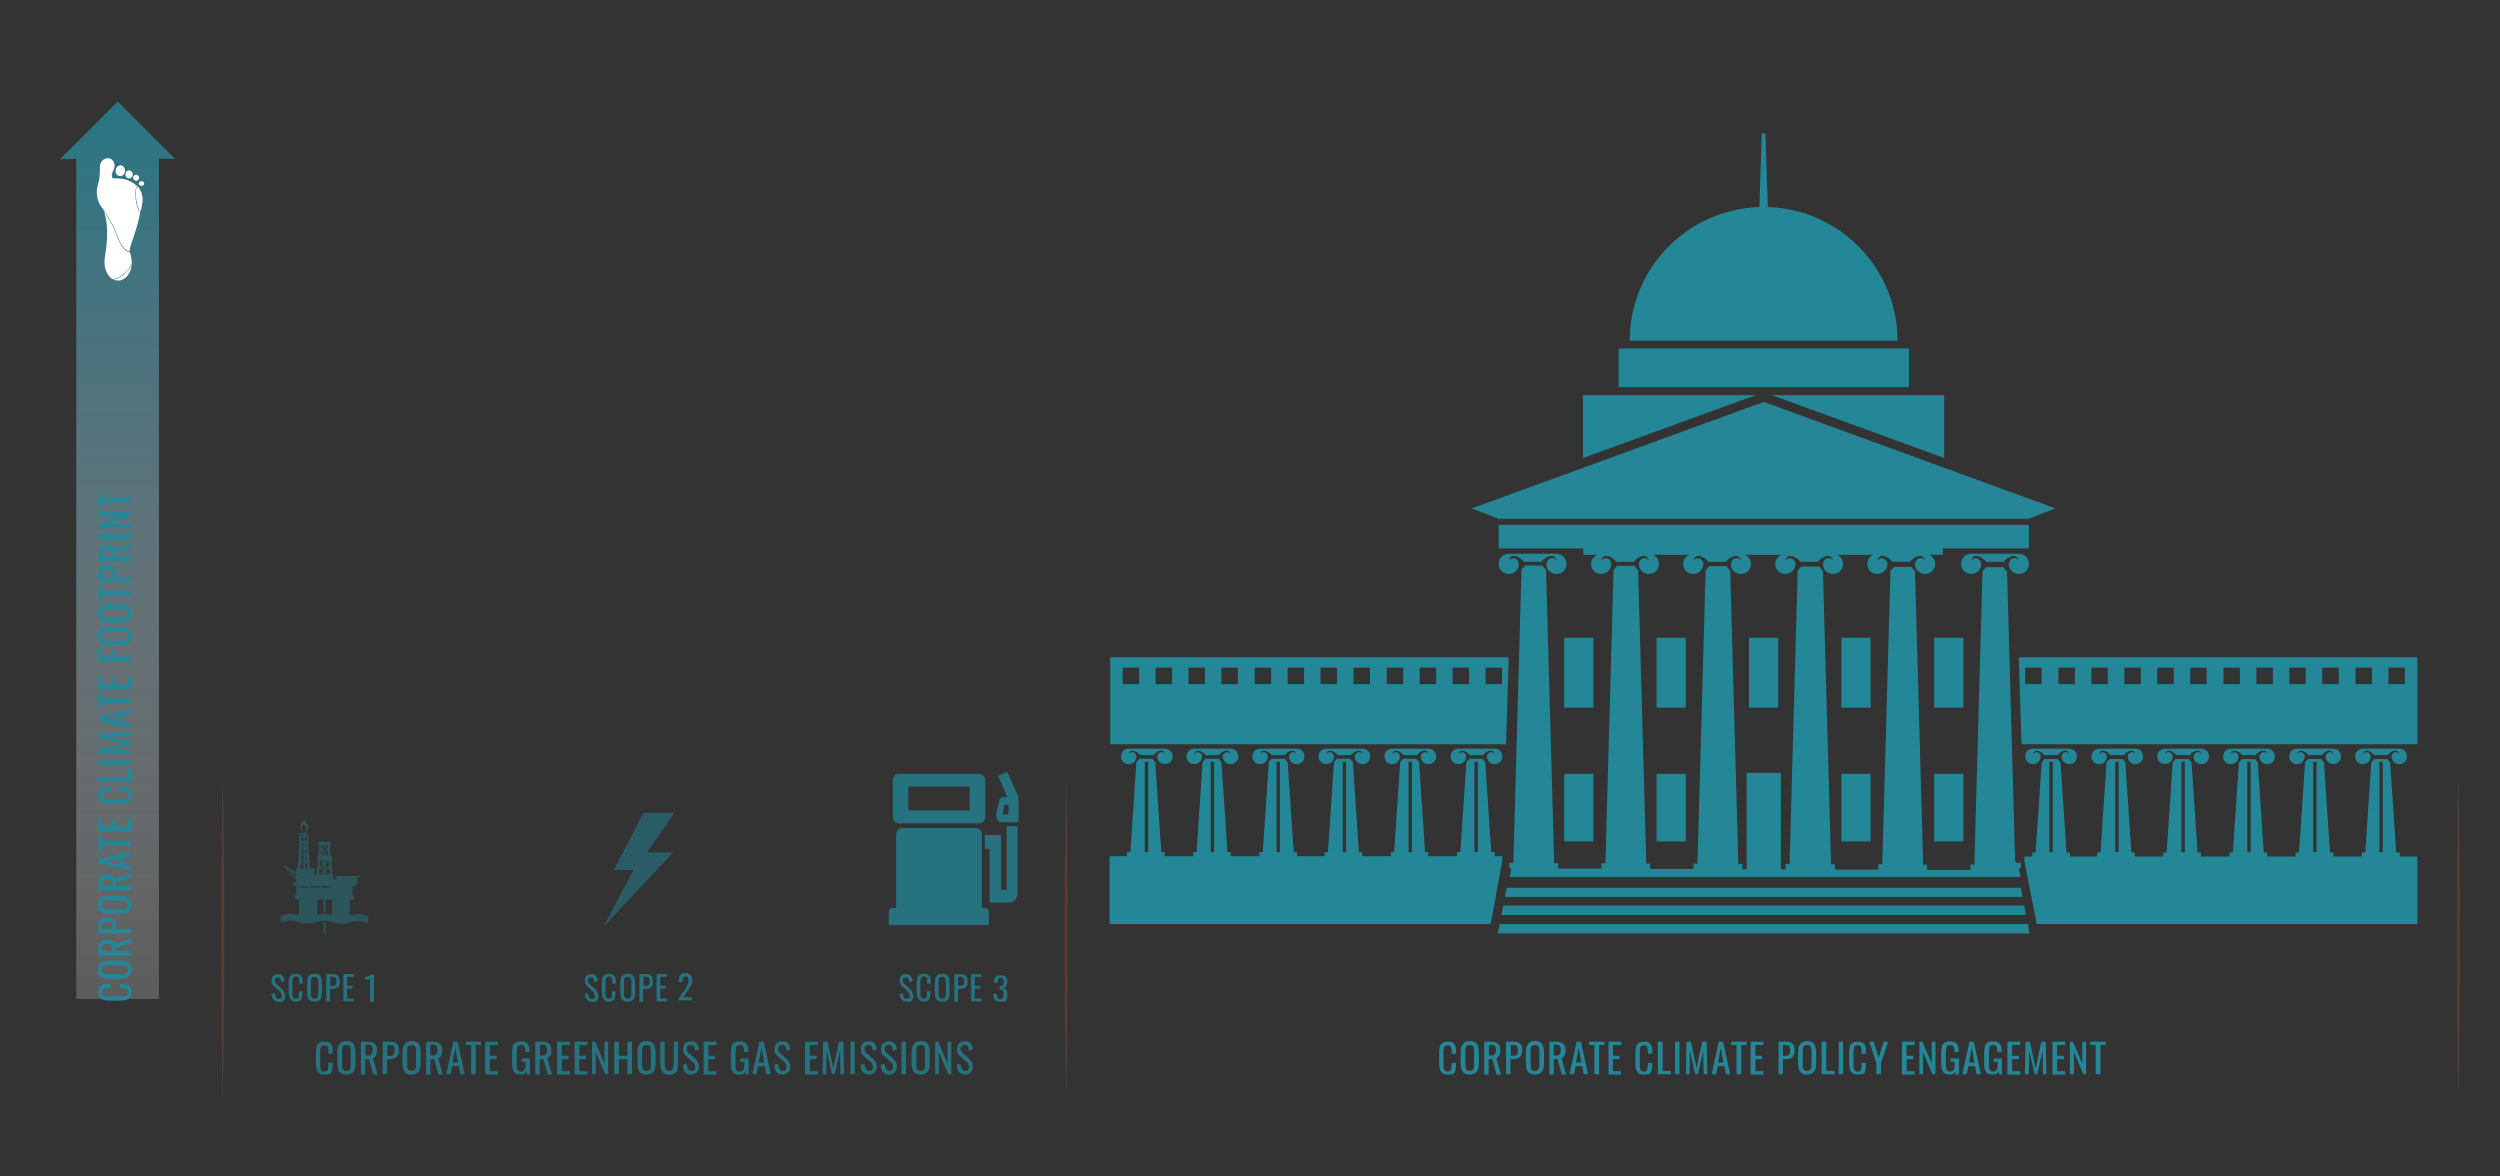 <svg width="744" height="350" viewBox="0 0 744 350" fill="none" xmlns="http://www.w3.org/2000/svg">
<rect x="0" y="0" width="744" height="350" fill="#333333" stroke="none"/>
<path opacity="0.8" d="M35 30.2L17.8 47.4C17.8 47.4 19.7 47.4 22.7 47.3V297.3H47.3V47.2C50.2 47.2 52.1 47.3 52.2 47.4L35 30.2Z" fill="url(#paint0_linear_8_2)"/>
<path d="M33.8 83.2C34.2 83.4 34.7 83.5 35.2 83.5C37.2 83.5 38.9 81.5 39.2 78.9C38.9 79.4 38.5 80 37.9 80.6C37 81.7 35.6 82.8 33.8 83.2Z" fill="white"/>
<path d="M40.4 57.4C40.4 59.6 41.1 62.7 41.7 62.8C41.8 62.8 41.9 62.7 42 62.5C42.2 61.4 42.3 60.7 42.3 60.7C42.3 60.5 42.4 60.3 42.4 60.1C42.6 58.2 42 56.6 40.9 55.4C40.6 55.7 40.4 56.4 40.4 57.4Z" fill="white"/>
<path d="M35.8 52.4C36.6 52.4 37.2 51.7 37.2 50.8C37.2 49.9 36.6 49.2 35.8 49.2C35 49.2 34.5 49.9 34.4 50.8C34.3 51.7 35 52.4 35.8 52.4Z" fill="white"/>
<path d="M38.4 53.1C39.008 53.1 39.5 52.563 39.5 51.9C39.5 51.237 39.008 50.7 38.4 50.7C37.792 50.7 37.3 51.237 37.3 51.9C37.3 52.563 37.792 53.1 38.4 53.1Z" fill="white"/>
<path d="M40.5 53.8C40.997 53.8 41.4 53.397 41.4 52.9C41.4 52.403 40.997 52 40.5 52C40.003 52 39.6 52.403 39.6 52.9C39.6 53.397 40.003 53.8 40.5 53.8Z" fill="white"/>
<path d="M42.1 55.3C42.542 55.3 42.9 54.987 42.9 54.6C42.9 54.213 42.542 53.9 42.1 53.9C41.658 53.9 41.3 54.213 41.3 54.6C41.3 54.987 41.658 55.3 42.1 55.3Z" fill="white"/>
<path d="M41.7 63C41.2 62.9 40.9 61.7 40.7 61C40.4 59.9 40.3 58.5 40.3 57.4C40.3 56.6 40.4 55.7 40.8 55.4C39.4 54 37.3 53.1 35 53.1C34.9 53.1 34.8 53.1 34.6 53.1C34.4 53.1 34.2 53.1 34 53.1C33.3 53.1 33.2 52.5 33.3 51.9C33.4 51.4 33.6 50.9 33.7 50.7C33.8 50.6 33.8 50.5 33.9 50.3C34.4 49 33.9 47.7 32.8 47.2C31.7 46.8 30.4 47.4 29.9 48.7C29.7 49.1 29.7 49.6 29.7 50C29.7 50 29.9 52.3 29.2 54.8C29.2 54.9 29.2 54.9 29.1 55C28.9 55.7 28.8 56.4 28.8 57.2C28.8 59 29.4 60.6 30.2 61.6C30.2 61.6 30.3 61.7 30.5 62C31.9 64 33.7 66.9 34.4 68.8C35.6 72.4 37 74.6 38.4 74.8C38.5 74.8 38.6 74.8 38.6 74.8C38.5 74.2 38.8 73.3 39.8 70.4C40.8 67.5 41.5 64.7 41.8 62.8C41.9 62.9 41.8 63 41.7 63Z" fill="white"/>
<path d="M34.3 68.9C33.7 67.2 32.2 64.8 30.9 62.8C31.2 63.7 31.6 65.1 31.8 67.1C32 69.4 31.9 72.5 31.2 76.6C31.1 77.1 31.1 77.5 31.1 78C31.1 80.3 32.1 82.2 33.5 83.1C35.4 82.8 36.8 81.6 37.8 80.6C38.4 79.9 38.9 79.2 39.2 78.6C39.2 78.4 39.2 78.2 39.2 78C39.2 77.4 39.1 76.9 39 76.4C38.9 75.7 38.7 75.4 38.6 75C38.5 75 38.4 75 38.3 75C37 74.8 35.5 72.6 34.3 68.9Z" fill="white"/>
<path opacity="0.2" d="M731.6 328.5C730.9 296.4 731 260.7 731.6 228.6C732.3 260.8 732.3 296.4 731.6 328.5Z" fill="#EB5F31"/>
<path opacity="0.2" d="M317.3 328.5C316.6 296.4 316.7 260.7 317.3 228.6C317.9 260.8 317.9 296.4 317.3 328.5Z" fill="#EB5F31"/>
<path opacity="0.2" d="M66.3 328.5C65.6 296.4 65.7 260.7 66.3 228.6C66.9 260.8 66.9 296.4 66.3 328.5Z" fill="#EB5F31"/>
<path d="M39.1 295.2C39.1 295.9 39 296.4 38.7 296.8C38.4 297.2 38 297.4 37.5 297.6C37 297.7 36.5 297.8 35.9 297.8H32.5C31.8 297.8 31.3 297.7 30.8 297.6C30.3 297.5 29.9 297.2 29.7 296.8C29.5 296.4 29.3 295.9 29.3 295.2C29.3 294.6 29.4 294.1 29.6 293.8C29.8 293.4 30.1 293.2 30.6 293C31 292.8 31.5 292.8 32.1 292.8H32.9V294.1H32.2C31.8 294.1 31.5 294.1 31.2 294.2C30.9 294.3 30.7 294.3 30.6 294.5C30.5 294.7 30.4 294.9 30.4 295.3C30.4 295.7 30.5 296 30.6 296.1C30.8 296.3 31 296.4 31.3 296.4C31.6 296.5 32 296.5 32.4 296.5H36.3C36.8 296.5 37.2 296.5 37.5 296.4C37.8 296.3 38 296.2 38.1 296C38.2 295.8 38.3 295.6 38.3 295.3C38.3 294.9 38.2 294.7 38.1 294.5C38 294.3 37.7 294.2 37.4 294.2C37.1 294.2 36.8 294.1 36.4 294.1H35.7V292.8H36.4C37 292.8 37.5 292.9 38 293C38.5 293.1 38.8 293.4 39.1 293.7C39 294 39.1 294.5 39.1 295.2Z" fill="#238798"/>
<path d="M39.1 288.6C39.1 289.3 39 289.8 38.7 290.2C38.4 290.6 38.1 290.9 37.6 291C37.1 291.1 36.6 291.3 35.9 291.3H32.2C31.6 291.3 31 291.2 30.6 291C30.2 290.8 29.8 290.5 29.5 290.2C29.2 289.9 29.1 289.3 29.1 288.6C29.1 287.9 29.2 287.4 29.5 287C29.7 286.6 30.1 286.3 30.6 286.2C31.1 286.1 31.6 285.9 32.2 285.9H36C36.6 285.9 37.2 286 37.7 286.2C38.2 286.4 38.5 286.7 38.8 287C39 287.5 39.1 288 39.1 288.6ZM38.1 288.6C38.1 288.2 38 288 37.9 287.8C37.8 287.6 37.5 287.5 37.3 287.4C37 287.3 36.7 287.3 36.4 287.3H32C31.6 287.3 31.3 287.3 31.1 287.4C30.8 287.5 30.6 287.6 30.5 287.8C30.4 288 30.3 288.3 30.3 288.6C30.3 289 30.4 289.2 30.5 289.4C30.6 289.6 30.8 289.7 31.1 289.8C31.4 289.9 31.7 289.9 32 289.9H36.3C36.7 289.9 37 289.9 37.2 289.8C37.5 289.7 37.7 289.6 37.8 289.4C38 289.3 38.1 289 38.1 288.6Z" fill="#238798"/>
<path d="M39 284.4H29.3V282.4C29.3 281.8 29.4 281.2 29.6 280.8C29.8 280.4 30 280.1 30.4 279.9C30.8 279.7 31.3 279.6 31.9 279.6C32.3 279.6 32.6 279.6 32.9 279.7C33.2 279.8 33.5 279.9 33.7 280.1C33.9 280.3 34.1 280.5 34.2 280.8L39.1 279.4V280.7L34.5 282V283.1H39V284.4ZM33.5 283V282.5C33.5 282.1 33.5 281.8 33.4 281.6C33.3 281.4 33.1 281.2 32.9 281.1C32.7 281 32.3 280.9 31.9 280.9C31.3 280.9 30.9 281 30.7 281.2C30.5 281.4 30.3 281.8 30.3 282.4V283H33.5V283Z" fill="#238798"/>
<path d="M39 277.8H29.3V275.4C29.3 274.8 29.4 274.4 29.6 274C29.8 273.7 30.1 273.4 30.5 273.2C30.9 273 31.4 273 32 273C32.5 273 33 273.1 33.3 273.3C33.7 273.5 34 273.7 34.2 274.1C34.4 274.5 34.5 274.9 34.5 275.4V276.5H39V277.8ZM33.5 276.5V275.9C33.5 275.5 33.5 275.2 33.4 275C33.3 274.8 33.2 274.6 32.9 274.5C32.7 274.4 32.4 274.4 32 274.4C31.5 274.4 31.2 274.4 30.9 274.5C30.7 274.6 30.5 274.7 30.4 274.9C30.3 275.1 30.3 275.5 30.3 275.9V276.5H33.5Z" fill="#238798"/>
<path d="M39.1 269.3C39.1 270 39 270.5 38.7 270.9C38.4 271.3 38.1 271.6 37.6 271.7C37.1 271.8 36.6 272 35.9 272H32.2C31.6 272 31 271.9 30.6 271.7C30.2 271.5 29.8 271.2 29.5 270.9C29.2 270.6 29.1 270 29.1 269.3C29.1 268.6 29.2 268.1 29.5 267.7C29.7 267.3 30.1 267 30.6 266.9C31.1 266.8 31.6 266.6 32.2 266.6H36C36.6 266.6 37.2 266.7 37.7 266.9C38.2 267.1 38.5 267.4 38.8 267.7C39 268.1 39.1 268.6 39.1 269.3ZM38.1 269.3C38.1 268.9 38 268.7 37.9 268.5C37.8 268.3 37.5 268.2 37.3 268.1C37 268 36.7 268 36.4 268H32C31.6 268 31.3 268 31.1 268.1C30.8 268.2 30.6 268.3 30.5 268.5C30.4 268.7 30.3 269 30.3 269.3C30.3 269.7 30.4 269.9 30.5 270.1C30.6 270.3 30.8 270.4 31.1 270.5C31.4 270.6 31.7 270.6 32 270.6H36.3C36.7 270.6 37 270.6 37.2 270.5C37.5 270.4 37.7 270.3 37.8 270.1C38 269.9 38.1 269.7 38.1 269.3Z" fill="#238798"/>
<path d="M39 265H29.3V263C29.3 262.4 29.4 261.8 29.6 261.4C29.8 261 30 260.7 30.4 260.5C30.8 260.3 31.3 260.2 31.9 260.2C32.3 260.2 32.6 260.2 32.9 260.3C33.2 260.4 33.5 260.5 33.7 260.7C33.9 260.9 34.1 261.1 34.2 261.4L39 260V261.3L34.4 262.6V263.7H39V265ZM33.5 263.7V263.2C33.5 262.8 33.5 262.5 33.4 262.3C33.3 262.1 33.1 261.9 32.9 261.8C32.7 261.7 32.3 261.6 31.9 261.6C31.3 261.6 30.9 261.7 30.7 261.9C30.5 262.1 30.3 262.5 30.3 263.1V263.7H33.5V263.7Z" fill="#238798"/>
<path d="M39 259L29.3 256.9V255.6L39 253.5V254.8L36.6 255.2V257.2L39 257.7V259ZM35.6 257.1V255.5L31.2 256.3L35.6 257.1Z" fill="#238798"/>
<path d="M39 251.6H30.3V253.2H29.3V248.6H30.3V250.2H39V251.6Z" fill="#238798"/>
<path d="M39 247.4H29.3V243.6H30.3V246H33.5V244H34.5V246H38.1V243.6H39.1V247.4H39Z" fill="#238798"/>
<path d="M39.1 236.7C39.1 237.4 39 237.9 38.7 238.3C38.4 238.7 38 238.9 37.5 239.1C37 239.2 36.5 239.3 35.9 239.3H32.5C31.8 239.3 31.3 239.2 30.8 239.1C30.3 239 29.9 238.7 29.7 238.3C29.5 237.9 29.3 237.4 29.3 236.7C29.3 236.1 29.4 235.6 29.6 235.3C29.8 234.9 30.1 234.7 30.6 234.5C31 234.3 31.5 234.3 32.1 234.3H32.9V235.6H32.2C31.8 235.6 31.5 235.6 31.2 235.7C30.9 235.8 30.7 235.8 30.6 236C30.5 236.2 30.4 236.4 30.4 236.8C30.4 237.2 30.5 237.5 30.6 237.6C30.8 237.8 31 237.9 31.3 237.9C31.6 238 32 238 32.4 238H36.3C36.8 238 37.2 238 37.5 237.9C37.8 237.8 38 237.7 38.1 237.5C38.2 237.3 38.3 237.1 38.3 236.8C38.3 236.4 38.2 236.2 38.1 236C38 235.8 37.7 235.7 37.4 235.7C37.1 235.7 36.8 235.6 36.4 235.6H35.7V234.3H36.4C37 234.3 37.5 234.4 38 234.5C38.5 234.6 38.8 234.9 39.1 235.2C39 235.6 39.1 236.1 39.1 236.7Z" fill="#238798"/>
<path d="M39 232.7H29.3V231.3H38V228.8H39V232.7Z" fill="#238798"/>
<path d="M39 227.6H29.3V226.3H39V227.6Z" fill="#238798"/>
<path d="M39 224.4L29.3 224.2V222.9L37.2 221.2L29.3 219.5V218.2L39 218V219.1L31.9 219.2L39 220.8V221.6L31.9 223.2L39 223.3V224.4Z" fill="#238798"/>
<path d="M39 216.7L29.3 214.6V213.3L39 211.2V212.5L36.6 212.9V214.9L39 215.4V216.7ZM35.6 214.7V213.1L31.2 213.9L35.6 214.7Z" fill="#238798"/>
<path d="M39 209.2H30.3V210.8H29.3V206.2H30.3V207.8H39V209.2Z" fill="#238798"/>
<path d="M39 205.1H29.3V201.3H30.3V203.7H33.5V201.7H34.5V203.7H38.1V201.3H39.1V205.1H39Z" fill="#238798"/>
<path d="M39 196.8H29.3V193H30.3V195.4H33.5V193.5H34.5V195.4H39V196.8Z" fill="#238798"/>
<path d="M39.1 189.3C39.1 190 39 190.5 38.7 190.9C38.4 191.3 38.1 191.6 37.6 191.7C37.1 191.8 36.6 192 35.9 192H32.2C31.6 192 31 191.9 30.6 191.7C30.2 191.5 29.8 191.2 29.5 190.9C29.3 190.5 29.1 190 29.1 189.3C29.1 188.6 29.2 188.1 29.5 187.7C29.7 187.3 30.1 187 30.6 186.9C31.1 186.8 31.6 186.6 32.2 186.6H36C36.6 186.6 37.2 186.7 37.7 186.9C38.2 187.1 38.5 187.4 38.8 187.7C39 188.2 39.1 188.7 39.1 189.3ZM38.1 189.3C38.1 188.9 38 188.7 37.9 188.5C37.8 188.3 37.5 188.2 37.3 188.1C37 188 36.7 188 36.4 188H32C31.6 188 31.3 188 31.1 188.1C30.8 188.2 30.6 188.3 30.5 188.5C30.4 188.7 30.3 189 30.3 189.3C30.3 189.7 30.4 189.9 30.5 190.1C30.6 190.3 30.8 190.4 31.1 190.5C31.4 190.6 31.7 190.6 32 190.6H36.3C36.7 190.6 37 190.6 37.2 190.5C37.5 190.4 37.7 190.3 37.8 190.1C38 190 38.1 189.7 38.1 189.3Z" fill="#238798"/>
<path d="M39.1 182.6C39.1 183.3 39 183.8 38.7 184.2C38.4 184.6 38.1 184.9 37.6 185C37.1 185.1 36.6 185.3 35.9 185.3H32.2C31.6 185.3 31 185.2 30.6 185C30.2 184.8 29.8 184.5 29.5 184.2C29.3 183.8 29.1 183.3 29.1 182.6C29.1 181.9 29.2 181.4 29.5 181C29.7 180.6 30.1 180.3 30.6 180.2C31.1 180 31.6 179.9 32.2 179.9H36C36.6 179.9 37.2 180 37.7 180.2C38.2 180.4 38.5 180.6 38.8 181C39 181.4 39.1 181.9 39.1 182.6ZM38.1 182.6C38.1 182.2 38 182 37.9 181.8C37.8 181.6 37.5 181.5 37.3 181.4C37 181.3 36.7 181.3 36.4 181.3H32C31.6 181.3 31.3 181.3 31.1 181.4C30.8 181.5 30.6 181.6 30.5 181.8C30.4 182 30.3 182.3 30.3 182.6C30.3 183 30.4 183.2 30.5 183.4C30.6 183.6 30.8 183.7 31.1 183.8C31.4 183.9 31.7 183.9 32 183.9H36.3C36.7 183.9 37 183.9 37.2 183.8C37.5 183.7 37.7 183.6 37.8 183.4C38 183.2 38.1 182.9 38.1 182.6Z" fill="#238798"/>
<path d="M39 177.2H30.3V178.8H29.3V174.2H30.3V175.8H39V177.2Z" fill="#238798"/>
<path d="M39 173H29.3V170.6C29.3 170 29.4 169.6 29.6 169.2C29.8 168.8 30.1 168.6 30.5 168.4C30.9 168.2 31.4 168.2 32 168.2C32.5 168.2 33 168.3 33.3 168.5C33.7 168.7 34 168.9 34.2 169.3C34.4 169.7 34.5 170.1 34.5 170.6V171.7H39V173ZM33.5 171.7V171.1C33.5 170.7 33.5 170.4 33.4 170.2C33.3 170 33.2 169.8 32.9 169.7C32.7 169.6 32.4 169.6 32 169.6C31.5 169.6 31.2 169.6 30.9 169.7C30.7 169.8 30.5 169.9 30.4 170.1C30.3 170.3 30.3 170.7 30.3 171.1V171.7H33.5Z" fill="#238798"/>
<path d="M39 167H29.3V165C29.3 164.4 29.4 163.8 29.6 163.4C29.8 163 30 162.7 30.4 162.5C30.8 162.3 31.3 162.2 31.9 162.2C32.3 162.2 32.6 162.2 32.9 162.3C33.2 162.4 33.5 162.5 33.7 162.7C33.9 162.9 34.1 163.1 34.2 163.4L39 162V163.3L34.4 164.6V165.7H39V167ZM33.5 165.6V165.1C33.5 164.7 33.5 164.4 33.4 164.2C33.3 164 33.1 163.8 32.9 163.7C32.7 163.6 32.3 163.5 31.9 163.5C31.3 163.5 30.9 163.6 30.7 163.8C30.4 164 30.3 164.4 30.3 165V165.6H33.5V165.6Z" fill="#238798"/>
<path d="M39 160.4H29.3V159H39V160.4Z" fill="#238798"/>
<path d="M39 157.2H29.3V156.3L35.8 153.5H29.3V152.4H39V153.3L32.4 156.1H39V157.2Z" fill="#238798"/>
<path d="M39 149.5H30.3V151.1H29.3V146.5H30.3V148.1H39V149.5Z" fill="#238798"/>
<path d="M578.6 117.6H527.3L578.6 136.3V117.6Z" fill="#238798"/>
<path d="M471.1 136.3L522.5 117.6H471.1V136.3Z" fill="#238798"/>
<path d="M568.1 103.7H481.7V115.2H568.1V103.7Z" fill="#238798"/>
<path d="M526.1 61.6L525.4 39.7H524.3L523.6 61.6C502.2 62.3 485 79.8 485 101.4H564.7C564.7 79.8 547.5 62.3 526.1 61.6Z" fill="#238798"/>
<path d="M601.6 221.5H719.4V195.6H600.8L601.6 221.5ZM710.8 198.7H715.7V203.6H710.8V198.7ZM701 198.7H705.9V203.6H701V198.7ZM691.1 198.7H696V203.6H691.1V198.7ZM681.3 198.7H686.2V203.6H681.3V198.7ZM671.5 198.7H676.4V203.6H671.5V198.7ZM661.7 198.7H666.6V203.6H661.7V198.7ZM651.8 198.7H656.7V203.6H651.8V198.7ZM642 198.7H646.9V203.6H642V198.7ZM632.2 198.7H637.1V203.6H632.2V198.7ZM622.4 198.7H627.3V203.6H622.4V198.7ZM612.6 198.7H617.5V203.6H612.6V198.7ZM602.7 198.7H607.6V203.6H602.7V198.7Z" fill="#238798"/>
<path d="M614.4 223.9C613.9 224.1 613.5 224.6 613.5 225.1C613.5 226.4 614.5 227.4 615.8 227.4C617.1 227.4 618.1 226.4 618.1 225.1C618.1 223.8 617.1 222.8 615.8 222.8H605C603.7 222.8 602.7 223.8 602.7 225.1C602.7 226.4 603.7 227.4 605 227.4C606.3 227.4 607.3 226.4 607.3 225.1C607.3 224.6 606.9 224 606.4 223.9C605.9 223.7 605.3 224 605 224.5C605.4 222.6 607.4 223.5 608.4 224.7H612.4C613.4 223.4 615.4 222.6 615.8 224.5C615.6 223.9 614.9 223.7 614.4 223.9Z" fill="#238798"/>
<path d="M634.1 223.9C633.6 224.1 633.2 224.6 633.2 225.1C633.2 226.4 634.2 227.4 635.5 227.4C636.8 227.4 637.8 226.4 637.8 225.1C637.8 223.8 636.8 222.8 635.5 222.8H624.7C623.4 222.8 622.4 223.8 622.4 225.1C622.4 226.4 623.4 227.4 624.7 227.4C626 227.4 627 226.4 627 225.1C627 224.6 626.6 224 626.1 223.9C625.6 223.7 625 224 624.7 224.5C625.1 222.6 627.1 223.5 628.1 224.7H632.1C633.1 223.4 635.1 222.6 635.5 224.5C635.2 223.9 634.6 223.7 634.1 223.9Z" fill="#238798"/>
<path d="M653.7 223.9C653.2 224.1 652.8 224.6 652.8 225.1C652.8 226.4 653.8 227.4 655.1 227.4C656.4 227.4 657.4 226.4 657.4 225.1C657.4 223.8 656.4 222.8 655.1 222.8H644.3C643 222.8 642 223.8 642 225.1C642 226.4 643 227.4 644.3 227.4C645.6 227.4 646.6 226.4 646.6 225.1C646.6 224.6 646.2 224 645.7 223.9C645.2 223.7 644.6 224 644.3 224.5C644.7 222.6 646.7 223.5 647.7 224.7H651.7C652.7 223.4 654.7 222.6 655.1 224.5C654.8 223.9 654.2 223.7 653.7 223.9Z" fill="#238798"/>
<path d="M673.3 223.9C672.8 224.1 672.4 224.6 672.4 225.1C672.4 226.4 673.4 227.4 674.7 227.4C676 227.4 677 226.4 677 225.1C677 223.8 676 222.8 674.7 222.8H663.9C662.6 222.8 661.6 223.8 661.6 225.1C661.6 226.4 662.6 227.4 663.9 227.4C665.2 227.4 666.2 226.4 666.2 225.1C666.2 224.6 665.8 224 665.3 223.9C664.8 223.7 664.2 224 663.9 224.5C664.3 222.6 666.3 223.5 667.3 224.7H671.3C672.3 223.4 674.3 222.6 674.7 224.5C674.5 223.9 673.8 223.7 673.3 223.9Z" fill="#238798"/>
<path d="M693 223.9C692.5 224.1 692.1 224.6 692.1 225.1C692.1 226.4 693.1 227.4 694.4 227.4C695.7 227.4 696.7 226.4 696.7 225.1C696.7 223.8 695.7 222.8 694.4 222.8H683.6C682.3 222.8 681.3 223.8 681.3 225.1C681.3 226.4 682.3 227.4 683.6 227.4C684.9 227.4 685.9 226.4 685.9 225.1C685.9 224.6 685.5 224 685 223.9C684.5 223.7 683.9 224 683.6 224.5C684 222.6 686 223.5 687 224.7H691C692 223.4 694 222.6 694.4 224.5C694.1 223.9 693.5 223.7 693 223.9Z" fill="#238798"/>
<path d="M714.1 253.7H713.1L711.3 226.8C710.9 226.5 710.7 226.3 710.5 225.9H706.5C706.4 226.2 706.1 226.5 705.7 226.8L703.9 253.7H702.9V254.9H694.4V253.7H693.4L691.6 226.8C691.2 226.5 691 226.3 690.8 225.9H686.8C686.7 226.2 686.4 226.5 686 226.8L684.2 253.7H683.2V254.9H674.7V253.7H673.7L671.9 226.8C671.5 226.5 671.3 226.3 671.1 225.9H667.1C667 226.2 666.7 226.5 666.3 226.8L664.5 253.7H663.5V254.9H655V253.7H654L652.2 226.8C651.8 226.5 651.6 226.3 651.4 225.9H647.4C647.3 226.2 647 226.5 646.6 226.8L644.8 253.7H643.8V254.9H635.3V253.7H634.3L632.5 226.8C632.1 226.5 631.9 226.3 631.7 225.9H627.7C627.6 226.2 627.3 226.5 626.9 226.8L625.1 253.7H624.1V254.9H616V253.7H615L613.2 226.8C612.8 226.5 612.6 226.3 612.4 225.9H608.4C608.3 226.2 608 226.5 607.6 226.8L605.8 253.7H604.8V254.9H602.5V256.3L603.2 260.1L603.6 262L604.1 264.7L604.7 267.8L604.8 268.2L605 269.1L605.6 272.2L606.1 275H719.4V254.9H714.2V253.7H714.1ZM609.9 226.7H610.9V253.6H609.9V226.7ZM629.5 226.7H630.5V253.6H629.5V226.7ZM649.2 226.7H650.2V253.6H649.2V226.7ZM668.8 226.7H669.8V253.6H668.8V226.7ZM688.4 226.7H689.4V253.6H688.4V226.7ZM708.1 226.7H709.1V253.6H708.1V226.7Z" fill="#238798"/>
<path d="M712.6 223.9C712.1 224.1 711.7 224.6 711.7 225.1C711.7 226.4 712.7 227.4 714 227.4C715.3 227.4 716.3 226.4 716.3 225.1C716.3 223.8 715.3 222.8 714 222.8H703.2C701.9 222.8 700.9 223.8 700.9 225.1C700.9 226.4 701.9 227.4 703.2 227.4C704.5 227.4 705.5 226.4 705.5 225.1C705.5 224.6 705.1 224 704.6 223.9C704.1 223.7 703.5 224 703.2 224.5C703.6 222.6 705.6 223.5 706.6 224.7H710.6C711.6 223.4 713.6 222.6 714 224.5C713.7 223.9 713.1 223.7 712.6 223.9Z" fill="#238798"/>
<path d="M443.8 274.2L444 273L444.6 269.8L444.9 268.3L445.2 266.6V266.4L445.3 266V265.8L445.7 263.7L446.4 259.8L447.1 256.2V254.8H444.8V253.6H443.8L442 226.7C441.6 226.5 441.4 226.2 441.2 225.8H437.2C437.1 226.1 436.8 226.4 436.4 226.7L434.6 253.6H433.6V254.8H425.1V253.6H424.1L422.3 226.7C421.9 226.5 421.7 226.2 421.5 225.8H417.5C417.4 226.1 417.1 226.4 416.7 226.7L414.9 253.6H413.9V254.8H405.4V253.6H404.4L402.6 226.7C402.2 226.5 402 226.2 401.8 225.8H397.8C397.7 226.1 397.4 226.4 397 226.7L395.2 253.6H394.2V254.8H386V253.6H385L383.2 226.7C382.8 226.5 382.6 226.2 382.4 225.8H378.4C378.3 226.1 378 226.4 377.6 226.7L375.8 253.6H374.8V254.8H366.3V253.6H365.3L363.5 226.7C363.1 226.5 362.9 226.2 362.7 225.8H358.7C358.6 226.1 358.3 226.4 357.9 226.7L356.1 253.6H355.1V254.8H346.6V253.6H345.6L343.8 226.7C343.4 226.5 343.2 226.2 343 225.8H339C338.9 226.1 338.6 226.4 338.2 226.7L336.4 253.6H335.4V254.8H330.2V275H443.5L443.8 274.2ZM340.7 226.7H341.7V253.6H340.7V226.7ZM360.3 226.7H361.3V253.6H360.3V226.7ZM379.9 226.7H380.9V253.6H379.9V226.7ZM399.6 226.7H400.6V253.6H399.6V226.7ZM419.2 226.7H420.2V253.6H419.2V226.7ZM438.8 226.7H439.8V253.6H438.8V226.7Z" fill="#238798"/>
<path d="M449 195.6H330.4V221.5H448.2L449 195.6ZM339 203.6H334.1V198.7H339V203.6ZM348.8 203.6H343.9V198.7H348.8V203.6ZM358.6 203.6H353.7V198.7H358.6V203.6ZM368.4 203.6H363.5V198.7H368.4V203.6ZM378.3 203.6H373.4V198.7H378.3V203.6ZM388.1 203.6H383.2V198.7H388.1V203.6ZM397.9 203.6H393V198.7H397.9V203.6ZM407.7 203.6H402.8V198.7H407.7V203.6ZM417.6 203.6H412.7V198.7H417.6V203.6ZM427.4 203.6H422.5V198.7H427.4V203.6ZM437.2 203.6H432.3V198.7H437.2V203.6ZM447 203.6H442.1V198.7H447V203.6Z" fill="#238798"/>
<path d="M443.4 223.9C442.9 224.1 442.5 224.6 442.5 225.1C442.5 226.4 443.5 227.4 444.8 227.4C446.1 227.4 447.1 226.4 447.1 225.1C447.1 223.8 446.1 222.8 444.8 222.8H434C432.7 222.8 431.7 223.8 431.7 225.1C431.7 226.4 432.7 227.4 434 227.4C435.3 227.4 436.3 226.4 436.3 225.1C436.3 224.6 435.9 224 435.4 223.9C434.9 223.7 434.3 224 434 224.5C434.4 222.6 436.4 223.5 437.4 224.7H441.4C442.4 223.4 444.4 222.6 444.8 224.5C444.5 223.9 443.9 223.7 443.4 223.9Z" fill="#238798"/>
<path d="M423.7 223.9C423.2 224.1 422.8 224.6 422.8 225.1C422.8 226.4 423.8 227.4 425.1 227.4C426.4 227.4 427.4 226.4 427.4 225.1C427.4 223.8 426.4 222.8 425.1 222.8H414.3C413 222.8 412 223.8 412 225.1C412 226.4 413 227.4 414.3 227.4C415.6 227.4 416.6 226.4 416.6 225.1C416.6 224.6 416.2 224 415.7 223.9C415.2 223.7 414.6 224 414.3 224.5C414.7 222.6 416.7 223.5 417.7 224.7H421.7C422.7 223.4 424.7 222.6 425.1 224.5C424.9 223.9 424.2 223.7 423.7 223.9Z" fill="#238798"/>
<path d="M404.1 223.9C403.6 224.1 403.2 224.6 403.2 225.1C403.2 226.4 404.2 227.4 405.5 227.4C406.8 227.4 407.8 226.4 407.8 225.1C407.8 223.8 406.8 222.8 405.5 222.8H394.7C393.4 222.8 392.4 223.8 392.4 225.1C392.4 226.4 393.4 227.4 394.7 227.4C396 227.4 397 226.4 397 225.1C397 224.6 396.6 224 396.1 223.9C395.6 223.7 395 224 394.7 224.5C395.1 222.6 397.1 223.5 398.1 224.7H402.1C403.1 223.4 405.1 222.6 405.5 224.5C405.2 223.9 404.6 223.7 404.1 223.9Z" fill="#238798"/>
<path d="M384.5 223.9C384 224.1 383.6 224.6 383.6 225.1C383.6 226.4 384.6 227.4 385.9 227.4C387.2 227.4 388.2 226.4 388.2 225.1C388.2 223.8 387.2 222.8 385.9 222.8H375C373.7 222.8 372.7 223.8 372.7 225.1C372.7 226.4 373.7 227.4 375 227.4C376.3 227.4 377.3 226.4 377.3 225.1C377.3 224.6 376.9 224 376.4 223.9C375.9 223.7 375.3 224 375 224.5C375.4 222.6 377.4 223.5 378.4 224.7H382.4C383.4 223.4 385.4 222.6 385.8 224.5C385.6 223.9 385 223.7 384.5 223.9Z" fill="#238798"/>
<path d="M345.3 223.9C344.8 224.1 344.4 224.6 344.4 225.1C344.4 226.4 345.4 227.4 346.7 227.4C348 227.4 349 226.4 349 225.1C349 223.8 348 222.8 346.7 222.8H335.9C334.6 222.8 333.6 223.8 333.6 225.1C333.6 226.4 334.6 227.4 335.9 227.4C337.2 227.4 338.2 226.4 338.2 225.1C338.2 224.6 337.8 224 337.3 223.9C336.8 223.7 336.2 224 335.9 224.5C336.3 222.6 338.3 223.5 339.3 224.7H343.3C344.3 223.4 346.3 222.6 346.7 224.5C346.5 223.9 345.8 223.7 345.3 223.9Z" fill="#238798"/>
<path d="M448.4 264.2L447.9 266.9H601.9L601.4 264.2H448.4Z" fill="#238798"/>
<path d="M447.4 269.5L446.8 272.3H602.9L602.4 269.5H447.4Z" fill="#238798"/>
<path d="M603.5 275H446.3L446.1 276.2L445.7 277.8H604L603.7 276.2L603.5 275Z" fill="#238798"/>
<path d="M463.2 164.8H449C447.3 164.8 446 166.1 446 167.8C446 169.5 447.3 170.8 449 170.8C450.7 170.8 452 169.5 452 167.8C452 167.1 451.5 166.4 450.8 166.2C450.1 166 449.3 166.3 449 166.9C449.5 164.4 452.2 165.5 453.5 167.2H458.7C460 165.5 462.7 164.4 463.2 166.9C462.9 166.2 462.1 165.9 461.4 166.2C460.7 166.4 460.3 167.1 460.2 167.8C460.2 169.5 461.5 170.8 463.2 170.8C464.9 170.8 466.2 169.5 466.2 167.8C466.2 166.2 464.8 164.8 463.2 164.8Z" fill="#238798"/>
<path d="M611.7 151.3L524.9 119.6L438 151.3L446.1 154.4H603.7L611.7 151.3Z" fill="#268698"/>
<path d="M603.8 163V157.1V156.2H446V157.1V163V163.2H466.5H471.2V165.1H475.3C474.3 165.6 473.5 166.6 473.5 167.8C473.5 169.5 474.8 170.8 476.5 170.8C478.2 170.8 479.5 169.5 479.5 167.8C479.5 167.1 479 166.4 478.3 166.2C477.6 166 476.8 166.3 476.5 166.9C477 164.4 479.7 165.5 481 167.2H486.2C487.5 165.5 490.2 164.4 490.7 166.9C490.4 166.2 489.6 165.9 488.9 166.2C488.2 166.4 487.8 167.1 487.7 167.8C487.7 169.5 489 170.8 490.7 170.8C492.4 170.8 493.7 169.5 493.7 167.8C493.7 166.6 493 165.6 491.9 165.1H502.7C501.7 165.6 500.9 166.6 500.9 167.8C500.9 169.5 502.2 170.8 503.9 170.8C505.6 170.8 506.9 169.5 506.9 167.8C506.9 167.1 506.4 166.4 505.7 166.2C505 166 504.2 166.3 503.9 166.9C504.4 164.4 507.1 165.5 508.4 167.2H513.6C514.9 165.5 517.6 164.4 518.1 166.9C517.8 166.2 517 165.9 516.3 166.2C515.6 166.4 515.2 167.1 515.1 167.8C515.1 169.5 516.4 170.8 518.1 170.8C519.8 170.8 521.1 169.5 521.1 167.8C521.1 166.6 520.4 165.6 519.3 165.1H530.1C529.1 165.6 528.3 166.6 528.3 167.8C528.3 169.5 529.6 170.8 531.3 170.8C533 170.8 534.3 169.5 534.3 167.8C534.3 167.1 533.8 166.4 533.1 166.2C532.4 166 531.6 166.3 531.3 166.9C531.8 164.4 534.5 165.5 535.8 167.2H541C542.3 165.5 545 164.4 545.5 166.9C545.2 166.2 544.4 165.9 543.7 166.2C543 166.4 542.6 167.1 542.5 167.8C542.5 169.5 543.8 170.8 545.5 170.8C547.2 170.8 548.5 169.5 548.5 167.8C548.5 166.6 547.8 165.6 546.7 165.1H557.5C556.5 165.6 555.7 166.6 555.7 167.8C555.7 169.5 557 170.8 558.7 170.8C560.4 170.8 561.7 169.5 561.7 167.8C561.7 167.1 561.2 166.4 560.5 166.2C559.8 166 559 166.3 558.7 166.9C559.2 164.4 561.9 165.5 563.2 167.2H568.4C569.7 165.5 572.4 164.4 572.9 166.9C572.6 166.2 571.8 165.9 571.1 166.2C570.4 166.4 570 167.1 569.9 167.8C569.9 169.5 571.2 170.8 572.9 170.8C574.6 170.8 575.9 169.5 575.9 167.8C575.9 166.6 575.2 165.6 574.1 165.1H578.2V163.2H582.9H603.4V163H603.8Z" fill="#238798"/>
<path d="M603.8 167.8C603.8 166.1 602.5 164.8 600.8 164.8H586.6C584.9 164.8 583.6 166.1 583.6 167.8C583.6 169.5 584.9 170.8 586.6 170.8C588.3 170.8 589.6 169.5 589.6 167.8C589.6 167.1 589.1 166.4 588.4 166.2C587.7 166 586.9 166.3 586.6 166.9C587.1 164.4 589.8 165.5 591.1 167.2H596.3C597.6 165.5 600.3 164.4 600.8 166.9C600.5 166.2 599.7 165.9 599 166.2C598.3 166.4 597.9 167.1 597.8 167.8C597.8 169.5 599.1 170.8 600.8 170.8C602.5 170.8 603.8 169.5 603.8 167.8Z" fill="#238798"/>
<path d="M599.7 256.3L597.3 170C596.8 169.7 596.5 169.3 596.3 168.8H591C590.8 169.2 590.5 169.6 590 169.9L587.6 256.2V257.3H586.4V258.9H573.5V257.3H572.3V256.2L569.9 169.9C569.4 169.6 569.1 169.2 568.9 168.7H563.6C563.4 169.1 563.1 169.5 562.6 169.8L560.2 256.1V257.2H559V258.8H546.1V257.2H544.9V256.1L542.5 169.8C542 169.5 541.7 169.1 541.5 168.6H536C535.8 169 535.5 169.4 535 169.7L532.6 256V257.1H531.4V258.7H530V256V230H519.8V256V258.7H518.5V257.1H517.3V256L514.9 169.7C514.4 169.4 514.1 169 513.9 168.5H508.6C508.4 168.9 508.1 169.3 507.6 169.6L505.2 255.9V257H504V258.6H491.1V257H489.9V255.9L487.5 169.6C487 169.3 486.7 168.9 486.5 168.4H481.2C481 168.8 480.7 169.2 480.2 169.5L477.8 255.8V256.9H476.6V258.5H463.7V256.9H462.5V255.8L460.1 169.5C459.6 169.2 459.3 168.8 459.1 168.3H453.8C453.6 168.7 453.3 169.1 452.8 169.4L450.4 255.7V256.8H449.2V258.4H449.8L449.3 261H601.3L600.8 258.4H601.4V256.8H600.2L599.7 256.3Z" fill="#238798"/>
<path d="M474.2 189.8H465.5V210.6H474.2V189.8Z" fill="#238798"/>
<path d="M501.7 189.8H493V210.6H501.7V189.8Z" fill="#238798"/>
<path d="M529.2 189.8H520.5V210.6H529.2V189.8Z" fill="#238798"/>
<path d="M556.7 189.8H548V210.6H556.7V189.8Z" fill="#238798"/>
<path d="M584.3 189.8H575.6V210.6H584.3V189.8Z" fill="#238798"/>
<path d="M474.2 230.3H465.5V250.4H474.2V230.3Z" fill="#238798"/>
<path d="M501.7 230.3H493V250.4H501.7V230.3Z" fill="#238798"/>
<path d="M556.7 230.3H548V250.4H556.7V230.3Z" fill="#238798"/>
<path d="M584.3 230.3H575.6V250.4H584.3V230.3Z" fill="#238798"/>
<path d="M364.8 223.9C364.3 224.1 363.9 224.6 363.9 225.1C363.9 226.4 364.9 227.4 366.2 227.4C367.5 227.4 368.5 226.4 368.5 225.1C368.5 223.8 367.5 222.8 366.2 222.8H355.4C354.1 222.8 353.1 223.8 353.1 225.1C353.1 226.4 354.1 227.4 355.4 227.4C356.7 227.4 357.7 226.4 357.7 225.1C357.7 224.6 357.3 224 356.8 223.9C356.3 223.7 355.7 224 355.4 224.5C355.8 222.6 357.8 223.5 358.8 224.7H362.8C363.8 223.4 365.8 222.6 366.2 224.5C365.9 223.9 365.3 223.7 364.8 223.9Z" fill="#238798"/>
<path d="M430.9 319.8C430.2 319.8 429.7 319.7 429.3 319.4C428.9 319.1 428.7 318.7 428.5 318.2C428.4 317.7 428.3 317.2 428.3 316.6V313.2C428.3 312.5 428.4 312 428.5 311.5C428.6 311 428.9 310.6 429.3 310.4C429.7 310.1 430.2 310 430.9 310C431.5 310 432 310.1 432.3 310.3C432.7 310.5 432.9 310.8 433.1 311.3C433.3 311.7 433.3 312.2 433.3 312.8V313.6H432V312.9C432 312.5 432 312.2 431.9 311.9C431.8 311.6 431.8 311.4 431.6 311.3C431.4 311.1 431.2 311.1 430.8 311.1C430.4 311.1 430.1 311.2 430 311.3C429.8 311.5 429.7 311.7 429.7 312C429.6 312.3 429.6 312.6 429.6 313V316.9C429.6 317.4 429.6 317.8 429.7 318.1C429.8 318.4 429.9 318.6 430.1 318.7C430.3 318.8 430.5 318.9 430.8 318.9C431.2 318.9 431.4 318.8 431.6 318.7C431.8 318.5 431.9 318.3 431.9 318C431.9 317.7 432 317.4 432 317V316.3H433.3V317C433.3 317.6 433.2 318.1 433.1 318.6C433 319.1 432.7 319.4 432.4 319.7C432 319.6 431.5 319.8 430.9 319.8Z" fill="#268698"/>
<path d="M437.4 319.8C436.7 319.8 436.2 319.7 435.8 319.4C435.4 319.1 435.1 318.8 435 318.3C434.8 317.8 434.7 317.3 434.7 316.6V312.9C434.7 312.3 434.8 311.7 435 311.3C435.2 310.9 435.5 310.5 435.8 310.2C436.2 310 436.7 309.8 437.4 309.8C438.1 309.8 438.6 309.9 439 310.2C439.4 310.4 439.7 310.8 439.8 311.3C440 311.8 440.1 312.3 440.1 312.9V316.6C440.1 317.2 440 317.8 439.8 318.3C439.6 318.8 439.4 319.1 439 319.4C438.6 319.6 438.1 319.8 437.4 319.8ZM437.4 318.7C437.8 318.7 438 318.6 438.2 318.5C438.4 318.4 438.5 318.1 438.6 317.9C438.7 317.6 438.7 317.3 438.7 317V312.7C438.7 312.3 438.7 312 438.6 311.8C438.5 311.5 438.4 311.3 438.2 311.2C438 311.1 437.7 311 437.4 311C437.1 311 436.8 311.1 436.6 311.2C436.4 311.3 436.3 311.5 436.2 311.8C436.1 312.1 436.1 312.4 436.1 312.7V317C436.1 317.4 436.1 317.7 436.2 317.9C436.3 318.2 436.4 318.4 436.6 318.5C436.8 318.6 437.1 318.7 437.4 318.7Z" fill="#268698"/>
<path d="M441.7 319.7V310H443.7C444.3 310 444.9 310.1 445.3 310.3C445.7 310.5 446 310.7 446.2 311.1C446.4 311.5 446.5 312 446.5 312.6C446.5 313 446.5 313.3 446.4 313.6C446.3 313.9 446.2 314.2 446 314.4C445.8 314.6 445.6 314.8 445.3 314.9L446.7 319.8H445.4L444.1 315.2H443V319.8H441.7V319.7ZM443.1 314.1H443.6C444 314.1 444.3 314.1 444.5 314C444.7 313.9 444.9 313.7 445 313.5C445.1 313.3 445.2 312.9 445.2 312.5C445.2 311.9 445.1 311.5 444.9 311.3C444.7 311 444.3 310.9 443.7 310.9H443.1V314.1V314.1Z" fill="#268698"/>
<path d="M448.2 319.7V310H450.6C451.2 310 451.6 310.1 452 310.3C452.3 310.5 452.6 310.8 452.8 311.2C453 311.6 453 312.1 453 312.7C453 313.2 452.9 313.7 452.7 314C452.5 314.4 452.3 314.7 451.9 314.9C451.5 315.1 451.1 315.2 450.6 315.2H449.5V319.7H448.2ZM449.6 314.2H450.2C450.6 314.2 450.9 314.2 451.1 314.1C451.3 314 451.5 313.9 451.6 313.6C451.7 313.4 451.7 313.1 451.7 312.7C451.7 312.2 451.7 311.9 451.6 311.6C451.5 311.4 451.4 311.2 451.2 311.1C451 311 450.6 311 450.2 311H449.6V314.2Z" fill="#268698"/>
<path d="M456.8 319.8C456.1 319.8 455.6 319.7 455.2 319.4C454.8 319.1 454.5 318.8 454.4 318.3C454.2 317.8 454.1 317.3 454.1 316.6V312.9C454.1 312.3 454.2 311.7 454.4 311.3C454.6 310.9 454.9 310.5 455.2 310.2C455.6 310 456.1 309.8 456.8 309.8C457.5 309.8 458 309.9 458.4 310.2C458.8 310.5 459.1 310.8 459.2 311.3C459.3 311.8 459.5 312.3 459.5 312.9V316.6C459.5 317.2 459.4 317.8 459.2 318.3C459 318.8 458.7 319.1 458.4 319.4C458 319.6 457.4 319.8 456.8 319.8ZM456.8 318.7C457.2 318.7 457.4 318.6 457.6 318.5C457.8 318.4 457.9 318.1 458 317.9C458.1 317.6 458.1 317.3 458.1 317V312.7C458.1 312.3 458.1 312 458 311.8C457.9 311.5 457.8 311.3 457.6 311.2C457.4 311.1 457.1 311 456.8 311C456.4 311 456.2 311.1 456 311.2C455.8 311.3 455.7 311.5 455.6 311.8C455.5 312.1 455.5 312.4 455.5 312.7V317C455.5 317.4 455.5 317.7 455.6 317.9C455.7 318.2 455.8 318.4 456 318.5C456.2 318.6 456.4 318.7 456.8 318.7Z" fill="#268698"/>
<path d="M461.1 319.7V310H463.1C463.7 310 464.3 310.1 464.7 310.3C465.1 310.5 465.4 310.7 465.6 311.1C465.8 311.5 465.9 312 465.9 312.6C465.9 313 465.9 313.3 465.8 313.6C465.7 313.9 465.6 314.2 465.4 314.4C465.2 314.6 465 314.8 464.7 314.9L466.1 319.8H464.8L463.5 315.2H462.4V319.8H461.1V319.7ZM462.4 314.1H462.9C463.3 314.1 463.6 314.1 463.8 314C464 313.9 464.2 313.7 464.3 313.5C464.4 313.3 464.5 312.9 464.5 312.5C464.5 311.9 464.4 311.5 464.2 311.3C464 311 463.6 310.9 463 310.9H462.4V314.1V314.1Z" fill="#268698"/>
<path d="M467.1 319.7L469.2 310H470.5L472.6 319.7H471.3L470.9 317.3H468.9L468.4 319.7H467.1ZM469 316.2H470.6L469.8 311.8L469 316.2Z" fill="#268698"/>
<path d="M474.5 319.7V311H472.9V310H477.5V311H475.9V319.7H474.5Z" fill="#268698"/>
<path d="M478.7 319.7V310H482.5V311H480V314.2H482V315.2H480V318.8H482.4V319.8H478.7V319.7Z" fill="#268698"/>
<path d="M489.3 319.8C488.6 319.8 488.1 319.7 487.7 319.4C487.3 319.1 487.1 318.7 486.9 318.2C486.8 317.7 486.7 317.2 486.7 316.6V313.2C486.7 312.5 486.8 312 486.9 311.5C487 311 487.3 310.6 487.7 310.4C488.1 310.1 488.6 310 489.3 310C489.9 310 490.4 310.1 490.7 310.3C491.1 310.5 491.3 310.8 491.5 311.3C491.7 311.7 491.7 312.2 491.7 312.8V313.6H490.4V312.9C490.4 312.5 490.4 312.2 490.3 311.9C490.2 311.6 490.2 311.4 490 311.3C489.8 311.1 489.6 311.1 489.2 311.1C488.8 311.1 488.5 311.2 488.4 311.3C488.2 311.5 488.1 311.7 488.1 312C488 312.3 488 312.6 488 313V316.9C488 317.4 488 317.8 488.1 318.1C488.2 318.4 488.3 318.6 488.5 318.7C488.7 318.8 488.9 318.9 489.2 318.9C489.6 318.9 489.8 318.8 490 318.7C490.2 318.5 490.3 318.3 490.3 318C490.3 317.7 490.4 317.4 490.4 317V316.3H491.7V317C491.7 317.6 491.6 318.1 491.5 318.6C491.4 319.1 491.1 319.4 490.8 319.7C490.5 319.6 490 319.8 489.3 319.8Z" fill="#268698"/>
<path d="M493.4 319.7V310H494.8V318.7H497.3V319.7H493.4Z" fill="#268698"/>
<path d="M498.5 319.7V310H499.8V319.7H498.5Z" fill="#268698"/>
<path d="M501.7 319.7L501.9 310H503.2L504.9 317.9L506.6 310H507.9L508.1 319.7H507L506.9 312.6L505.3 319.7H504.5L502.9 312.6L502.8 319.7H501.7Z" fill="#268698"/>
<path d="M509.4 319.7L511.5 310H512.8L514.9 319.7H513.6L513.2 317.3H511.2L510.7 319.7H509.4ZM511.3 316.2H512.9L512.1 311.8L511.3 316.2Z" fill="#268698"/>
<path d="M516.8 319.7V311H515.2V310H519.8V311H518.2V319.7H516.8Z" fill="#268698"/>
<path d="M521 319.7V310H524.8V311H522.4V314.2H524.4V315.2H522.4V318.8H524.8V319.8H521V319.7Z" fill="#268698"/>
<path d="M529.3 319.7V310H531.7C532.3 310 532.8 310.1 533.1 310.3C533.4 310.5 533.7 310.8 533.9 311.2C534.1 311.6 534.1 312.1 534.1 312.7C534.1 313.2 534 313.7 533.8 314C533.6 314.3 533.4 314.7 533 314.9C532.6 315.1 532.2 315.2 531.7 315.2H530.6V319.7H529.3ZM530.6 314.2H531.2C531.6 314.2 531.9 314.2 532.1 314.1C532.3 314 532.5 313.9 532.6 313.6C532.7 313.3 532.7 313.1 532.7 312.7C532.7 312.2 532.7 311.9 532.6 311.6C532.5 311.4 532.4 311.2 532.2 311.1C532 311 531.6 311 531.2 311H530.6V314.2Z" fill="#268698"/>
<path d="M537.8 319.8C537.1 319.8 536.6 319.7 536.2 319.4C535.8 319.1 535.5 318.8 535.4 318.3C535.2 317.8 535.1 317.3 535.1 316.6V312.9C535.1 312.3 535.2 311.7 535.4 311.3C535.6 310.9 535.9 310.5 536.2 310.2C536.6 310 537.1 309.8 537.8 309.8C538.5 309.8 539 309.9 539.4 310.2C539.8 310.5 540.1 310.8 540.2 311.3C540.3 311.8 540.5 312.3 540.5 312.9V316.6C540.5 317.2 540.4 317.8 540.2 318.3C540 318.8 539.7 319.1 539.4 319.4C539 319.6 538.5 319.8 537.8 319.8ZM537.8 318.7C538.2 318.7 538.4 318.6 538.6 318.5C538.8 318.4 538.9 318.1 539 317.9C539.1 317.6 539.1 317.3 539.1 317V312.7C539.1 312.3 539.1 312 539 311.8C538.9 311.5 538.8 311.3 538.6 311.2C538.4 311.1 538.1 311 537.8 311C537.4 311 537.2 311.1 537 311.2C536.8 311.3 536.7 311.5 536.6 311.8C536.5 312.1 536.5 312.4 536.5 312.7V317C536.5 317.4 536.5 317.7 536.6 317.9C536.7 318.2 536.8 318.4 537 318.5C537.2 318.6 537.4 318.7 537.8 318.7Z" fill="#268698"/>
<path d="M542.1 319.7V310H543.5V318.7H546V319.7H542.1Z" fill="#268698"/>
<path d="M547.2 319.7V310H548.5V319.7H547.2Z" fill="#268698"/>
<path d="M552.9 319.8C552.2 319.8 551.7 319.7 551.3 319.4C550.9 319.1 550.7 318.7 550.5 318.2C550.4 317.7 550.3 317.2 550.3 316.6V313.2C550.3 312.5 550.4 312 550.5 311.5C550.6 311 550.9 310.6 551.3 310.4C551.7 310.1 552.2 310 552.9 310C553.5 310 554 310.1 554.3 310.3C554.7 310.5 554.9 310.8 555.1 311.3C555.3 311.7 555.3 312.2 555.3 312.8V313.6H554V312.9C554 312.5 554 312.2 553.9 311.9C553.8 311.6 553.8 311.4 553.6 311.3C553.4 311.1 553.2 311.1 552.8 311.1C552.4 311.1 552.1 311.2 552 311.3C551.8 311.5 551.7 311.7 551.7 312C551.6 312.3 551.6 312.6 551.6 313V316.9C551.6 317.4 551.6 317.8 551.7 318.1C551.8 318.4 551.9 318.6 552.1 318.7C552.3 318.8 552.5 318.9 552.8 318.9C553.2 318.9 553.4 318.8 553.6 318.7C553.8 318.6 553.9 318.3 553.9 318C553.9 317.7 554 317.4 554 317V316.3H555.3V317C555.3 317.6 555.2 318.1 555.1 318.6C555 319.1 554.7 319.4 554.4 319.7C554 319.6 553.5 319.8 552.9 319.8Z" fill="#268698"/>
<path d="M558.4 319.7V316.3L556.3 310H557.6L559.1 314.7L560.6 310H561.9L559.8 316.3V319.7H558.4Z" fill="#268698"/>
<path d="M566 319.7V310H569.8V311H567.4V314.2H569.4V315.2H567.4V318.8H569.8V319.8H566V319.7Z" fill="#268698"/>
<path d="M571.2 319.7V310H572.1L574.9 316.5V310H576V319.7H575.1L572.3 313.1V319.7H571.2Z" fill="#268698"/>
<path d="M580.2 319.8C579.6 319.8 579.1 319.7 578.7 319.4C578.3 319.1 578.1 318.8 577.9 318.3C577.7 317.8 577.7 317.2 577.7 316.5V313.2C577.7 312.5 577.8 311.9 577.9 311.4C578 310.9 578.3 310.5 578.7 310.3C579.1 310 579.6 309.9 580.3 309.9C580.9 309.9 581.4 310 581.8 310.2C582.2 310.4 582.4 310.7 582.6 311.1C582.8 311.5 582.9 312 582.9 312.7V313.1H581.6V312.8C581.6 312.4 581.6 312 581.5 311.8C581.4 311.5 581.3 311.3 581.2 311.2C581.1 311.1 580.8 311 580.4 311C580 311 579.7 311.1 579.5 311.3C579.3 311.5 579.2 311.7 579.2 312.1C579.2 312.4 579.1 312.8 579.1 313.2V316.8C579.1 317.3 579.1 317.7 579.2 318C579.3 318.3 579.4 318.5 579.6 318.7C579.8 318.9 580.1 318.9 580.4 318.9C580.8 318.9 581 318.8 581.2 318.6C581.4 318.4 581.5 318.2 581.6 317.9C581.7 317.6 581.7 317.2 581.7 316.7V316H580.5V315H583V319.8H582L581.9 318.7C581.8 319.1 581.6 319.4 581.3 319.6C581 319.7 580.6 319.8 580.2 319.8Z" fill="#268698"/>
<path d="M584 319.7L586.1 310H587.4L589.5 319.7H588.2L587.8 317.3H585.8L585.3 319.7H584ZM586 316.2H587.6L586.8 311.8L586 316.2Z" fill="#268698"/>
<path d="M593 319.8C592.4 319.8 591.9 319.7 591.5 319.4C591.1 319.1 590.9 318.8 590.7 318.3C590.5 317.8 590.5 317.2 590.5 316.5V313.2C590.5 312.5 590.6 311.9 590.7 311.4C590.8 310.9 591.1 310.5 591.5 310.3C591.9 310 592.4 309.9 593.1 309.9C593.7 309.9 594.2 310 594.6 310.2C595 310.4 595.2 310.7 595.4 311.1C595.6 311.5 595.7 312 595.7 312.7V313.1H594.4V312.8C594.4 312.4 594.4 312 594.3 311.8C594.2 311.5 594.1 311.3 594 311.2C593.9 311.1 593.6 311 593.2 311C592.8 311 592.5 311.1 592.3 311.3C592.1 311.5 592 311.7 592 312.1C592 312.4 591.9 312.8 591.9 313.2V316.8C591.9 317.3 591.9 317.7 592 318C592.1 318.3 592.2 318.5 592.4 318.7C592.6 318.9 592.9 318.9 593.2 318.9C593.6 318.9 593.8 318.8 594 318.6C594.2 318.4 594.3 318.2 594.4 317.9C594.5 317.6 594.5 317.2 594.5 316.7V316H593.3V315H595.8V319.8H594.9L594.8 318.7C594.7 319.1 594.5 319.4 594.2 319.6C593.9 319.7 593.5 319.8 593 319.8Z" fill="#268698"/>
<path d="M597.4 319.7V310H601.2V311H598.8V314.2H600.8V315.2H598.8V318.8H601.2V319.8H597.4V319.7Z" fill="#268698"/>
<path d="M602.6 319.7L602.8 310H604.1L605.8 317.9L607.5 310H608.8L609 319.7H608L607.9 312.6L606.3 319.7H605.5L603.9 312.6L603.8 319.7H602.6Z" fill="#268698"/>
<path d="M610.8 319.7V310H614.6V311H612.2V314.2H614.2V315.2H612.2V318.8H614.6V319.8H610.8V319.7Z" fill="#268698"/>
<path d="M616 319.7V310H616.9L619.7 316.5V310H620.8V319.7H620L617.2 313.1V319.7H616Z" fill="#268698"/>
<path d="M623.7 319.7V311H622.1V310H626.7V311H625.1V319.7H623.7Z" fill="#268698"/>
<path opacity="0.5" d="M179.6 275.8L200.3 253.7H192.6L200.7 241.9H191.5L182.7 258.9H188.5L179.6 275.8Z" fill="#238798"/>
<g opacity="0.75">
<path d="M176.2 298.1C175.7 298.1 175.3 298 175 297.8C174.7 297.6 174.5 297.3 174.3 297C174.1 296.7 174 296.2 174 295.8L175 295.5C175 295.8 175.1 296.1 175.1 296.3C175.2 296.6 175.3 296.8 175.4 297C175.6 297.2 175.8 297.3 176.1 297.3C176.4 297.3 176.6 297.2 176.8 297.1C177 297 177 296.7 177 296.4C177 296 176.9 295.7 176.8 295.5C176.6 295.3 176.4 295.1 176.2 294.8L174.8 293.6C174.5 293.4 174.3 293.1 174.2 292.8C174.1 292.5 174 292.2 174 291.8C174 291.2 174.2 290.7 174.5 290.4C174.8 290.1 175.3 289.9 175.9 289.9C176.2 289.9 176.5 289.9 176.7 290C176.9 290.1 177.1 290.2 177.3 290.4C177.5 290.6 177.6 290.8 177.7 291.1C177.8 291.4 177.9 291.7 177.9 292L176.9 292.3C176.9 292 176.8 291.8 176.8 291.6C176.7 291.4 176.6 291.2 176.5 291.1C176.4 291 176.1 290.9 175.9 290.9C175.6 290.9 175.4 291 175.2 291.1C175 291.3 175 291.5 175 291.8C175 292 175 292.3 175.1 292.4C175.2 292.5 175.3 292.7 175.5 292.9L176.9 294.1C177.2 294.4 177.5 294.7 177.7 295.1C177.9 295.5 178.1 295.9 178.1 296.4C178.1 296.8 178 297.1 177.9 297.4C177.8 297.7 177.5 297.9 177.2 298.1C176.9 298.3 176.6 298.1 176.2 298.1Z" fill="#238798"/>
<path d="M181.3 298.1C180.7 298.1 180.3 298 180 297.7C179.7 297.5 179.5 297.1 179.3 296.7C179.2 296.3 179.1 295.8 179.1 295.3V292.4C179.1 291.9 179.2 291.4 179.3 291C179.4 290.6 179.6 290.3 180 290.1C180.3 289.9 180.8 289.8 181.3 289.8C181.8 289.8 182.2 289.9 182.5 290.1C182.8 290.3 183 290.6 183.1 290.9C183.2 291.2 183.3 291.7 183.3 292.1V292.7H182.2V292.1C182.2 291.8 182.2 291.5 182.2 291.3C182.2 291.1 182.1 290.9 182 290.8C181.9 290.7 181.6 290.6 181.3 290.6C181 290.6 180.7 290.7 180.6 290.8C180.5 290.9 180.4 291.1 180.3 291.4C180.2 291.7 180.2 291.9 180.2 292.3V295.5C180.2 295.9 180.2 296.2 180.3 296.5C180.4 296.7 180.5 296.9 180.6 297C180.8 297.1 181 297.2 181.2 297.2C181.5 297.2 181.7 297.1 181.9 297C182.1 296.9 182.1 296.7 182.1 296.4C182.1 296.2 182.1 295.9 182.1 295.6V295H183.2V295.6C183.2 296.1 183.1 296.5 183 296.9C182.9 297.3 182.7 297.6 182.4 297.8C182.1 298 181.9 298.1 181.3 298.1Z" fill="#238798"/>
<path d="M186.8 298.1C186.3 298.1 185.8 298 185.5 297.8C185.2 297.6 184.9 297.3 184.8 296.9C184.7 296.5 184.6 296 184.6 295.5V292.4C184.6 291.9 184.7 291.4 184.8 291C184.9 290.6 185.2 290.3 185.5 290.1C185.8 289.9 186.3 289.8 186.8 289.8C187.3 289.8 187.8 289.9 188.1 290.1C188.4 290.3 188.7 290.6 188.8 291C188.9 291.4 189 291.8 189 292.4V295.5C189 296 188.9 296.5 188.8 296.9C188.7 297.3 188.4 297.6 188.1 297.8C187.8 298 187.3 298.1 186.8 298.1ZM186.8 297.2C187.1 297.2 187.3 297.1 187.5 297C187.7 296.9 187.8 296.7 187.8 296.5C187.8 296.3 187.9 296 187.9 295.7V292.2C187.9 291.9 187.9 291.6 187.8 291.4C187.7 291.2 187.6 291 187.5 290.9C187.3 290.8 187.1 290.7 186.8 290.7C186.5 290.7 186.3 290.8 186.1 290.9C185.9 291 185.8 291.2 185.8 291.4C185.7 291.6 185.7 291.9 185.7 292.2V295.7C185.7 296 185.7 296.3 185.8 296.5C185.9 296.7 186 296.9 186.1 297C186.2 297.1 186.5 297.2 186.8 297.2Z" fill="#238798"/>
<path d="M190.3 298V289.9H192.3C192.8 289.9 193.2 290 193.5 290.2C193.8 290.4 194 290.6 194.1 291C194.2 291.3 194.3 291.7 194.3 292.2C194.3 292.6 194.2 293 194.1 293.3C194 293.6 193.7 293.9 193.4 294C193.1 294.1 192.7 294.3 192.3 294.3H191.4V298.1H190.3V298ZM191.5 293.4H192C192.3 293.4 192.6 293.4 192.8 293.3C193 293.2 193.1 293.1 193.2 292.9C193.3 292.7 193.3 292.5 193.3 292.1C193.3 291.7 193.3 291.4 193.2 291.2C193.1 291 193 290.9 192.8 290.8C192.6 290.7 192.3 290.7 192 290.7H191.5V293.4Z" fill="#238798"/>
<path d="M195.4 298V289.9H198.5V290.7H196.5V293.4H198.1V294.2H196.5V297.2H198.5V298H195.4Z" fill="#238798"/>
<path d="M202 298V297.2L204.1 294C204.3 293.8 204.4 293.5 204.5 293.3C204.6 293.1 204.7 292.9 204.8 292.6C204.9 292.4 204.9 292.1 204.9 291.8C204.9 291.4 204.8 291.1 204.7 290.9C204.6 290.7 204.4 290.6 204.1 290.6C203.8 290.6 203.7 290.7 203.5 290.8C203.3 290.9 203.3 291.1 203.2 291.3C203.1 291.5 203.1 291.8 203.1 292V292.3H202V292C202 291.5 202.1 291.1 202.2 290.7C202.3 290.4 202.5 290.1 202.8 289.9C203.1 289.7 203.5 289.6 204 289.6C204.7 289.6 205.1 289.8 205.5 290.2C205.9 290.6 206 291.1 206 291.7C206 292 206 292.4 205.9 292.6C205.8 292.8 205.7 293.1 205.6 293.3C205.5 293.5 205.3 293.8 205.2 294L203.3 296.8H205.9V297.7H202V298Z" fill="#238798"/>
</g>
<g opacity="0.4">
<path d="M85.8 258.7L85.9 258.6L87.1 259.3L86.1 259.1L85.8 258.7ZM96.3 274.4H96.9V277.8H96.3V274.4ZM93.6 274.6C95.7 273.9 97.5 273.9 99.6 274.6C100.7 275 102.4 275.1 103.6 274.7C106.1 274 107 273.9 109.6 274.6V272.6C107.2 271.9 106.2 271.9 104.1 272.5V267.7H105.3V266.5H104.9V263.7H105.8L106.6 261.6H105.8L106 261.1H107.1V260.7H100.1C100.1 261 100.1 261.4 100.1 261.7H99.2L98.5 256.2H98.8V254.7H98.4L98.2 251.6H98.5V251H98.3V250.4H94.9V251H94.7V251.5H95L94.8 254.6H94.4V256.1H94.7L94.1 260.3H93.5V258.5H92.2L91.7 250.8H91.8V250.3H91.6L91.8 249.3V248.9H91.6V247.9H90.8V247.5C90.6 247.5 90.5 247.5 90.3 247.5V247.9H90.1V247.5H90V247.9H89.2V248.9H89V249.3L89.2 250.3H89V250.8H89.1L88.6 258.5H88.1V259.5L84.9 257.7H84.4V258L85.4 258.7L88.2 261.8V262.5H87.3V263.6H88.2V266.4H87.8V267.6H89V272.4C86.9 271.8 85.9 271.8 83.5 272.5V274.5C86.1 273.7 87.1 273.8 89.5 274.6C90.7 275 92.5 274.9 93.6 274.6ZM94.4 272.3V267.7H96.3V271.6H96.9V267.7H98.8V272.3C97.2 271.9 95.9 271.9 94.4 272.3ZM88.2 259.9V260.3V261L87.7 259.6L88.2 259.9ZM87.3 259.5L86.9 260L86.3 259.3L87.3 259.5ZM87.5 259.6L88.1 261.3L87.1 260.2L87.5 259.6ZM89.5 258.5L90.4 257.5V258.5H89.5ZM90.8 258.5V257.9L91.4 258.5H90.8ZM90 250.3H89.7L89.5 249.3H90.1V250.3H90ZM90 248.9H89.6V248.3H90V248.9ZM90.3 248.4H90.5V249H90.3V248.4ZM90.3 249.3H90.5V250.3H90.3V249.3ZM90.4 257.2L89.7 256.5H90.4V257.2ZM90.4 256.2H89.7L90.4 255.4V256.2ZM90.4 255.1L89.8 254.5H90.4V255.1ZM90.4 254.2H89.8L90.4 253.6V254.2ZM90.4 253.2L89.9 252.7H90.4V253.2ZM90.4 252.5H89.9L90.4 252V252.5ZM90.4 251.6L89.9 251V250.8H90.4V251.6ZM90.8 249.3H91.4L91.2 250.3H90.8V249.3ZM90.8 250.8H91V251L90.8 251.2V250.8ZM90.8 251.6L91 251.4L91.1 252.4L90.8 252.1V251.6V251.6ZM90.8 252.3L91 252.5H90.8V252.3ZM90.8 252.7H90.9L90.8 252.9V252.7ZM90.8 253.2L91.1 252.8L91.2 254L90.8 253.6V253.2ZM90.8 253.9L91 254.2H90.8V253.9ZM90.8 254.4H91.1L90.8 254.7V254.4ZM90.8 255L91.2 254.5L91.3 256L90.8 255.4V255ZM90.8 255.8L91.2 256.2H90.8V255.8ZM90.8 256.4H91.2L90.8 256.8V256.4ZM90.8 257.2L91.4 256.6L91.5 258.4L90.8 257.6V257.2ZM90.9 248.4H91.3V249H90.9V248.4ZM89.9 251.3L90.3 251.7L89.8 252.2L89.9 251.3ZM89.7 254L89.8 252.8L90.3 253.4L89.7 254ZM89.6 256L89.7 254.5L90.3 255.2L89.6 256ZM90.3 257.4L89.4 258.3L89.5 256.5L90.3 257.4ZM94.8 260.3L95 258.5L96.2 259.3L94.8 260.3ZM95.2 260.3L96.2 259.6V260.3H95.2ZM96.8 260.3V259.6L97.8 260.3H96.8ZM98.3 260.3L96.8 259.3L98 258.5L98.3 260.3ZM96.8 259V258.3H97.8L96.8 259ZM95.3 258.4H96.3V259.1L95.3 258.4ZM95.1 258L95.3 256.1L96.2 256.9L95.1 258ZM96.8 256.7V256H97.5L96.8 256.7ZM97.8 256.2L98 258.1L96.8 257.1L97.8 256.2ZM96.3 257.3V258.2H95.4L96.3 257.3ZM97.8 258.1H96.9V257.2L97.8 258.1ZM95.5 256H96.2V256.7L95.5 256ZM95.4 254.4L95.5 253.2L96.3 253.8L95.4 254.4ZM96.6 253.6L95.8 253.1H97.4L96.6 253.6ZM97.6 253.2L97.7 254.5L96.8 253.8L97.6 253.2ZM96.6 253.9L97.5 254.5H95.7L96.6 253.9ZM95.5 252.7L95.6 251.6L96.3 252.1L95.5 252.7ZM96.6 252L95.9 251.5H97.4L96.6 252ZM97.5 251.6L97.6 252.7L96.8 252.1L97.5 251.6ZM96.6 252.3L97.4 252.9H95.8L96.6 252.3ZM89.1 263.7H91.8V264.1H89.1V263.7ZM92.4 263.7H95.1V264.1H92.4V263.7ZM95.6 263.7H98.3V264.1H95.6V263.7Z" fill="#238798"/>
<path d="M90.4 245.3C90 245.7 89.5 246.7 90.2 247.1C90.3 247.2 90.2 247.3 90.1 247.3C89.6 247.1 89.4 246.6 89.4 246.1C89.4 245.2 90.2 244.2 90.8 243.8C90.7 244.4 90.8 244.6 91.2 245C91.5 245.3 91.8 245.6 91.8 246.1C91.8 246.7 91.5 247.2 90.9 247.3C90.8 247.3 90.7 247.2 90.8 247.1C91 247 91.1 246.7 91.1 246.5C91.1 246.2 90.9 246.1 90.7 245.9C90.6 245.7 90.4 245.6 90.4 245.3Z" fill="#238798"/>
</g>
<g opacity="0.75">
<path d="M83 298.1C82.5 298.1 82.1 298 81.8 297.8C81.5 297.6 81.3 297.3 81.1 297C80.9 296.7 80.8 296.2 80.8 295.8L81.8 295.5C81.8 295.8 81.9 296.1 81.9 296.3C82 296.6 82.1 296.8 82.2 297C82.4 297.2 82.6 297.3 82.9 297.3C83.2 297.3 83.4 297.2 83.6 297.1C83.8 297 83.8 296.7 83.8 296.4C83.8 296 83.7 295.7 83.6 295.5C83.4 295.3 83.2 295.1 83 294.8L81.6 293.6C81.3 293.4 81.1 293.1 81 292.8C80.9 292.5 80.8 292.2 80.8 291.8C80.8 291.2 81 290.7 81.3 290.4C81.6 290.1 82.1 289.9 82.7 289.9C83 289.9 83.3 289.9 83.5 290C83.7 290.1 83.9 290.2 84.1 290.4C84.3 290.6 84.4 290.8 84.5 291.1C84.6 291.4 84.7 291.7 84.7 292L83.7 292.3C83.7 292 83.6 291.8 83.6 291.6C83.5 291.4 83.4 291.2 83.3 291.1C83.2 291 82.9 290.9 82.7 290.9C82.4 290.9 82.2 291 82 291.1C81.8 291.3 81.8 291.5 81.8 291.8C81.8 292 81.8 292.3 81.9 292.4C82 292.5 82.1 292.7 82.3 292.9L83.7 294.1C84 294.4 84.3 294.7 84.5 295.1C84.7 295.5 84.9 295.9 84.9 296.4C84.9 296.8 84.8 297.1 84.7 297.4C84.6 297.7 84.3 297.9 84 298.1C83.7 298.3 83.4 298.1 83 298.1Z" fill="#238798"/>
<path d="M88.1 298.1C87.5 298.1 87.1 298 86.8 297.7C86.5 297.5 86.3 297.1 86.1 296.7C86 296.3 85.9 295.8 85.9 295.3V292.4C85.9 291.9 86 291.4 86.1 291C86.2 290.6 86.4 290.3 86.8 290.1C87.1 289.9 87.6 289.8 88.1 289.8C88.6 289.8 89 289.9 89.3 290.1C89.6 290.3 89.8 290.6 89.9 290.9C90 291.2 90.1 291.7 90.1 292.1V292.7H89V292.1C89 291.8 89 291.5 89 291.3C89 291.1 88.9 290.9 88.8 290.8C88.7 290.7 88.4 290.6 88.1 290.6C87.8 290.6 87.5 290.7 87.4 290.8C87.3 290.9 87.2 291.1 87.1 291.4C87 291.7 87 291.9 87 292.3V295.5C87 295.9 87 296.2 87.1 296.5C87.2 296.7 87.3 296.9 87.4 297C87.6 297.1 87.8 297.2 88 297.2C88.3 297.2 88.5 297.1 88.7 297C88.9 296.9 88.9 296.7 88.9 296.4C88.9 296.2 88.9 295.9 88.9 295.6V295H90V295.6C90 296.1 89.9 296.5 89.8 296.9C89.7 297.3 89.5 297.6 89.2 297.8C88.9 298 88.7 298.1 88.1 298.1Z" fill="#238798"/>
<path d="M93.6 298.1C93.1 298.1 92.6 298 92.3 297.8C92 297.6 91.7 297.3 91.6 296.9C91.5 296.5 91.4 296 91.4 295.5V292.4C91.4 291.9 91.5 291.4 91.6 291C91.7 290.6 92 290.3 92.3 290.1C92.6 289.9 93.1 289.8 93.6 289.8C94.1 289.8 94.6 289.9 94.9 290.1C95.2 290.3 95.5 290.6 95.6 291C95.7 291.4 95.8 291.8 95.8 292.4V295.5C95.8 296 95.7 296.5 95.6 296.9C95.5 297.3 95.2 297.6 94.9 297.8C94.5 298 94.1 298.1 93.6 298.1ZM93.6 297.2C93.9 297.2 94.1 297.1 94.3 297C94.5 296.9 94.6 296.7 94.6 296.5C94.6 296.3 94.7 296 94.7 295.7V292.2C94.7 291.9 94.7 291.6 94.6 291.4C94.5 291.2 94.4 291 94.3 290.9C94.1 290.8 93.9 290.7 93.6 290.7C93.3 290.7 93.1 290.8 92.9 290.9C92.7 291 92.6 291.2 92.6 291.4C92.5 291.6 92.5 291.9 92.5 292.2V295.7C92.5 296 92.5 296.3 92.6 296.5C92.7 296.7 92.8 296.9 92.9 297C93 297.1 93.3 297.2 93.6 297.2Z" fill="#238798"/>
<path d="M97.1 298V289.9H99.1C99.6 289.9 100 290 100.3 290.2C100.6 290.4 100.8 290.6 100.9 291C101 291.3 101.1 291.7 101.1 292.2C101.1 292.6 101 293 100.9 293.3C100.8 293.6 100.5 293.9 100.2 294C99.9 294.1 99.5 294.3 99.1 294.3H98.2V298.1H97.1V298ZM98.3 293.4H98.8C99.1 293.4 99.4 293.4 99.6 293.3C99.8 293.2 99.9 293.1 100 292.9C100.1 292.7 100.1 292.5 100.1 292.1C100.1 291.7 100.1 291.4 100 291.2C99.9 291 99.8 290.9 99.6 290.8C99.4 290.7 99.1 290.7 98.8 290.7H98.3V293.4Z" fill="#238798"/>
<path d="M102.2 298V289.9H105.3V290.7H103.3V293.4H104.9V294.2H103.3V297.2H105.3V298H102.2Z" fill="#238798"/>
<path d="M110.1 298V291.3C110.1 291.3 110 291.3 109.9 291.4C109.8 291.4 109.6 291.5 109.4 291.5C109.2 291.5 109.1 291.6 108.9 291.6C108.8 291.6 108.7 291.6 108.7 291.6V290.8C108.8 290.8 108.9 290.7 109.1 290.7C109.3 290.7 109.4 290.6 109.6 290.5C109.8 290.4 109.9 290.3 110.1 290.3C110.2 290.2 110.4 290.1 110.5 290H111.3V298.1H110.1V298Z" fill="#238798"/>
</g>
<path opacity="0.75" d="M300 239.5H299C298.8 239.8 298.5 241.9 298.4 242.3C298.4 242.4 298.4 242.4 298.5 242.4H300.1V239.5H300ZM298.6 237.2H299.8L297 230.9L299.8 229.7L303.1 237.2V244.7C301.4 244.7 299.6 244.7 297.9 244.7C296.7 244.7 296.3 243 296.5 242.1L297.3 238.8C297.3 238 297.7 237.2 298.6 237.2ZM294.5 252.6H293.1V248.5H297.9V264.8H299.6C299.6 256.7 299.6 254 299.6 245.9H302.8V265.8C302.8 267.2 301.9 268.6 300.4 268.6H294.5V252.6V252.6ZM267.4 230.3H291.5C292.5 230.3 293.2 231.3 293.2 232.2V243.1C293.2 244.1 292.5 245 291.5 245H267.4C266.4 245 265.7 244 265.7 243.1V232.2C265.7 231.2 266.4 230.3 267.4 230.3ZM270.3 234.1V241.2H288.6V234.1H270.3ZM292.2 270.2C292.2 262.9 292.2 255.6 292.2 248.3C292.2 247.2 291.3 246.4 290.3 246.4H268.6C267.5 246.4 266.7 247.3 266.7 248.3C266.7 255.6 266.7 262.9 266.7 270.2H265.6C265 270.2 264.5 270.7 264.5 271.3V275.3H294.3V271.3C294.3 270.7 293.8 270.2 293.2 270.2H292.2Z" fill="#238798"/>
<g opacity="0.75">
<path d="M269.9 298.1C269.4 298.1 269 298 268.7 297.8C268.4 297.6 268.2 297.3 268 297C267.8 296.7 267.7 296.2 267.7 295.8L268.7 295.5C268.7 295.8 268.8 296.1 268.8 296.3C268.9 296.6 269 296.8 269.1 297C269.3 297.2 269.5 297.3 269.8 297.3C270.1 297.3 270.3 297.2 270.5 297.1C270.7 297 270.7 296.7 270.7 296.4C270.7 296 270.6 295.7 270.5 295.5C270.3 295.3 270.1 295.1 269.9 294.8L268.5 293.6C268.2 293.4 268 293.1 267.9 292.8C267.8 292.5 267.7 292.2 267.7 291.8C267.7 291.2 267.9 290.7 268.2 290.4C268.5 290.1 269 289.9 269.6 289.9C269.9 289.9 270.2 289.9 270.4 290C270.6 290.1 270.8 290.2 271 290.4C271.2 290.6 271.3 290.8 271.4 291.1C271.5 291.4 271.6 291.7 271.6 292L270.6 292.3C270.6 292 270.5 291.8 270.5 291.6C270.4 291.4 270.3 291.2 270.2 291.1C270.1 291 269.8 290.9 269.6 290.9C269.3 290.9 269.1 291 268.9 291.1C268.7 291.3 268.7 291.5 268.7 291.8C268.7 292 268.7 292.3 268.8 292.4C268.9 292.5 269 292.7 269.2 292.9L270.6 294.1C270.9 294.4 271.2 294.7 271.4 295.1C271.6 295.5 271.8 295.9 271.8 296.4C271.8 296.8 271.7 297.1 271.6 297.4C271.5 297.7 271.2 297.9 270.9 298.1C270.6 298.3 270.2 298.1 269.9 298.1Z" fill="#238798"/>
<path d="M275 298.1C274.4 298.1 274 298 273.7 297.7C273.4 297.5 273.2 297.1 273 296.7C272.9 296.3 272.8 295.8 272.8 295.3V292.4C272.8 291.9 272.9 291.4 273 291C273.1 290.6 273.3 290.3 273.7 290.1C274 289.9 274.5 289.8 275 289.8C275.5 289.8 275.9 289.9 276.2 290.1C276.5 290.3 276.7 290.6 276.8 290.9C276.9 291.2 277 291.7 277 292.1V292.7H275.9V292.1C275.9 291.8 275.9 291.5 275.9 291.3C275.9 291.1 275.8 290.9 275.7 290.8C275.6 290.7 275.3 290.6 275 290.6C274.7 290.6 274.4 290.7 274.3 290.8C274.2 290.9 274.1 291.1 274 291.4C273.9 291.7 273.9 291.9 273.9 292.3V295.5C273.9 295.9 273.9 296.2 274 296.5C274.1 296.7 274.2 296.9 274.3 297C274.5 297.1 274.7 297.2 274.9 297.2C275.2 297.2 275.4 297.1 275.6 297C275.8 296.9 275.8 296.7 275.8 296.4C275.8 296.2 275.8 295.9 275.8 295.6V295H276.9V295.6C276.9 296.1 276.8 296.5 276.7 296.9C276.6 297.3 276.4 297.6 276.1 297.8C275.8 298 275.5 298.1 275 298.1Z" fill="#238798"/>
<path d="M280.4 298.1C279.9 298.1 279.4 298 279.1 297.8C278.8 297.6 278.5 297.3 278.4 296.9C278.3 296.5 278.2 296 278.2 295.5V292.4C278.2 291.9 278.3 291.4 278.4 291C278.5 290.6 278.8 290.3 279.1 290.1C279.4 289.9 279.9 289.8 280.4 289.8C280.9 289.8 281.4 289.9 281.7 290.1C282 290.3 282.3 290.6 282.4 291C282.5 291.4 282.6 291.8 282.6 292.4V295.5C282.6 296 282.5 296.5 282.4 296.9C282.3 297.3 282 297.6 281.7 297.8C281.4 298 280.9 298.1 280.4 298.1ZM280.4 297.2C280.7 297.2 280.9 297.1 281.1 297C281.3 296.9 281.4 296.7 281.4 296.5C281.4 296.3 281.5 296 281.5 295.7V292.2C281.5 291.9 281.5 291.6 281.4 291.4C281.3 291.2 281.2 291 281.1 290.9C280.9 290.8 280.7 290.7 280.4 290.7C280.1 290.7 279.9 290.8 279.7 290.9C279.5 291 279.4 291.2 279.4 291.4C279.3 291.6 279.3 291.9 279.3 292.2V295.7C279.3 296 279.3 296.3 279.4 296.5C279.5 296.7 279.6 296.9 279.7 297C279.9 297.1 280.1 297.2 280.4 297.2Z" fill="#238798"/>
<path d="M284 298V289.9H286C286.5 289.9 286.9 290 287.2 290.2C287.5 290.4 287.7 290.6 287.8 291C287.9 291.3 288 291.7 288 292.2C288 292.6 287.9 293 287.8 293.3C287.7 293.6 287.4 293.9 287.1 294C286.8 294.1 286.4 294.3 286 294.3H285.1V298.1H284V298ZM285.1 293.4H285.6C285.9 293.4 286.2 293.4 286.4 293.3C286.6 293.2 286.7 293.1 286.8 292.9C286.9 292.7 286.9 292.5 286.9 292.1C286.9 291.7 286.9 291.4 286.8 291.2C286.7 291 286.6 290.9 286.4 290.8C286.2 290.7 285.9 290.7 285.6 290.7H285.1V293.4Z" fill="#238798"/>
<path d="M289 298V289.9H292.1V290.7H290.1V293.4H291.7V294.2H290.1V297.2H292.1V298H289Z" fill="#238798"/>
<path d="M297.6 298.1C297.2 298.1 296.8 298 296.5 297.9C296.2 297.7 296 297.5 295.8 297.2C295.7 296.9 295.6 296.5 295.6 296.1V295.8H296.7V295.9V296C296.7 296.2 296.7 296.5 296.8 296.7C296.9 296.9 296.9 297 297.1 297.2C297.3 297.4 297.4 297.4 297.7 297.4C298 297.4 298.2 297.3 298.3 297.2C298.4 297.1 298.5 296.9 298.6 296.7C298.6 296.5 298.7 296.2 298.7 295.9C298.7 295.5 298.6 295.1 298.5 294.9C298.3 294.6 298.1 294.5 297.7 294.5C297.7 294.5 297.7 294.5 297.6 294.5H297.5V293.4C297.5 293.4 297.5 293.4 297.6 293.4C297.7 293.4 297.7 293.4 297.7 293.4C298.1 293.4 298.4 293.3 298.5 293.1C298.7 292.9 298.7 292.6 298.7 292.2C298.7 291.8 298.6 291.5 298.5 291.3C298.4 291.1 298.1 291 297.8 291C297.4 291 297.2 291.1 297.1 291.4C297 291.6 296.9 292 296.9 292.3V292.4V292.5H295.8V292.2C295.8 291.8 295.9 291.4 296 291.1C296.1 290.8 296.4 290.6 296.7 290.4C297 290.2 297.4 290.2 297.8 290.2C298.2 290.2 298.6 290.3 298.9 290.4C299.2 290.5 299.4 290.8 299.6 291.1C299.7 291.4 299.8 291.8 299.8 292.2C299.8 292.7 299.7 293.1 299.5 293.4C299.3 293.7 299 293.9 298.7 294C298.9 294.1 299.2 294.2 299.3 294.4C299.5 294.6 299.6 294.8 299.7 295.1C299.8 295.4 299.8 295.7 299.8 296.1C299.8 296.6 299.7 297 299.6 297.4C299.5 297.8 299.3 298 299 298.2C298.5 298 298.1 298.1 297.6 298.1Z" fill="#238798"/>
</g>
<g opacity="0.75">
<path d="M96.6 319.8C95.9 319.8 95.4 319.7 95 319.4C94.6 319.1 94.4 318.7 94.2 318.2C94.1 317.7 94 317.2 94 316.6V313.2C94 312.5 94.1 312 94.2 311.5C94.3 311 94.6 310.6 95 310.4C95.4 310.1 95.9 310 96.6 310C97.2 310 97.7 310.1 98 310.3C98.4 310.5 98.6 310.8 98.8 311.3C99 311.7 99 312.2 99 312.8V313.6H97.7V312.9C97.7 312.5 97.7 312.2 97.6 311.9C97.6 311.6 97.5 311.4 97.3 311.3C97.1 311.1 96.9 311.1 96.5 311.1C96.1 311.1 95.8 311.2 95.7 311.3C95.5 311.5 95.4 311.7 95.4 312C95.3 312.3 95.3 312.6 95.3 313V316.9C95.3 317.4 95.3 317.8 95.4 318.1C95.5 318.4 95.6 318.6 95.8 318.7C96 318.8 96.2 318.9 96.5 318.9C96.9 318.9 97.1 318.8 97.3 318.7C97.5 318.5 97.6 318.3 97.6 318C97.6 317.7 97.7 317.4 97.7 317V316.3H99V317C99 317.6 98.9 318.1 98.8 318.6C98.7 319.1 98.4 319.4 98.1 319.7C97.7 319.6 97.2 319.8 96.6 319.8Z" fill="#238798"/>
<path d="M103.1 319.8C102.4 319.8 101.9 319.7 101.5 319.4C101.1 319.1 100.8 318.8 100.7 318.3C100.5 317.8 100.4 317.3 100.4 316.6V312.9C100.4 312.3 100.5 311.7 100.7 311.3C100.9 310.9 101.2 310.5 101.5 310.2C101.9 310 102.4 309.8 103.1 309.8C103.8 309.8 104.3 309.9 104.7 310.2C105.1 310.4 105.4 310.8 105.5 311.3C105.7 311.8 105.8 312.3 105.8 312.9V316.6C105.8 317.2 105.7 317.8 105.5 318.3C105.3 318.8 105.1 319.1 104.7 319.4C104.3 319.6 103.8 319.8 103.1 319.8ZM103.1 318.7C103.5 318.7 103.7 318.6 103.9 318.5C104.1 318.4 104.2 318.1 104.3 317.9C104.4 317.6 104.4 317.3 104.4 317V312.7C104.4 312.3 104.4 312 104.3 311.8C104.2 311.5 104.1 311.3 103.9 311.2C103.7 311.1 103.4 311 103.1 311C102.7 311 102.5 311.1 102.3 311.2C102.1 311.3 102 311.5 101.9 311.8C101.8 312.1 101.8 312.4 101.8 312.7V317C101.8 317.4 101.8 317.7 101.9 317.9C102 318.2 102.1 318.4 102.3 318.5C102.5 318.6 102.8 318.7 103.1 318.7Z" fill="#238798"/>
<path d="M107.4 319.7V310H109.4C110 310 110.6 310.1 111 310.3C111.4 310.5 111.7 310.7 111.9 311.1C112.1 311.5 112.2 312 112.2 312.6C112.2 313 112.2 313.3 112.1 313.6C112 313.9 111.9 314.2 111.7 314.4C111.5 314.6 111.3 314.8 111 314.9L112.4 319.8H111.1L109.8 315.2H108.7V319.8H107.4V319.7ZM108.8 314.1H109.3C109.7 314.1 110 314.1 110.2 314C110.4 313.9 110.6 313.7 110.7 313.5C110.8 313.3 110.9 312.9 110.9 312.5C110.9 311.9 110.8 311.5 110.6 311.3C110.4 311 110 310.9 109.4 310.9H108.8V314.1Z" fill="#238798"/>
<path d="M113.9 319.7V310H116.3C116.9 310 117.3 310.1 117.7 310.3C118 310.5 118.3 310.8 118.5 311.2C118.7 311.6 118.7 312.1 118.7 312.7C118.7 313.2 118.6 313.7 118.4 314C118.2 314.4 118 314.7 117.6 314.9C117.2 315.1 116.8 315.2 116.3 315.2H115.2V319.7H113.9ZM115.3 314.2H115.9C116.3 314.2 116.6 314.2 116.8 314.1C117 314 117.2 313.9 117.3 313.6C117.4 313.4 117.4 313.1 117.4 312.7C117.4 312.2 117.4 311.9 117.3 311.6C117.2 311.4 117.1 311.2 116.9 311.1C116.7 311 116.3 311 115.9 311H115.3V314.2Z" fill="#238798"/>
<path d="M122.5 319.8C121.8 319.8 121.3 319.7 120.9 319.4C120.5 319.1 120.2 318.8 120.1 318.3C119.9 317.8 119.8 317.3 119.8 316.6V312.9C119.8 312.3 119.9 311.7 120.1 311.3C120.3 310.9 120.6 310.5 120.9 310.2C121.3 310 121.8 309.8 122.5 309.8C123.2 309.8 123.7 309.9 124.1 310.2C124.5 310.4 124.8 310.8 124.9 311.3C125.1 311.8 125.2 312.3 125.2 312.9V316.6C125.2 317.2 125.1 317.8 124.9 318.3C124.7 318.8 124.5 319.1 124.1 319.4C123.6 319.6 123.1 319.8 122.5 319.8ZM122.5 318.7C122.9 318.7 123.1 318.6 123.3 318.5C123.5 318.4 123.6 318.1 123.7 317.9C123.8 317.6 123.8 317.3 123.8 317V312.7C123.8 312.3 123.8 312 123.7 311.8C123.6 311.5 123.5 311.3 123.3 311.2C123.1 311.1 122.8 311 122.5 311C122.1 311 121.9 311.1 121.7 311.2C121.5 311.3 121.4 311.5 121.3 311.8C121.2 312.1 121.2 312.4 121.2 312.7V317C121.2 317.4 121.2 317.7 121.3 317.9C121.4 318.2 121.5 318.4 121.7 318.5C121.8 318.6 122.1 318.7 122.5 318.7Z" fill="#238798"/>
<path d="M126.8 319.7V310H128.8C129.4 310 130 310.1 130.4 310.3C130.8 310.5 131.1 310.7 131.3 311.1C131.5 311.5 131.6 312 131.6 312.6C131.6 313 131.6 313.3 131.5 313.6C131.4 313.9 131.3 314.2 131.1 314.4C130.9 314.6 130.7 314.8 130.4 314.9L131.8 319.8H130.5L129.2 315.2H128.1V319.8H126.8V319.7ZM128.1 314.1H128.6C129 314.1 129.3 314.1 129.5 314C129.7 313.9 129.9 313.7 130 313.5C130.1 313.3 130.2 312.9 130.2 312.5C130.2 311.9 130.1 311.5 129.9 311.3C129.7 311 129.3 310.9 128.7 310.9H128.1V314.1Z" fill="#238798"/>
<path d="M132.8 319.7L134.9 310H136.2L138.3 319.7H137L136.6 317.3H134.6L134.1 319.7H132.8ZM134.7 316.2H136.3L135.5 311.8L134.7 316.2Z" fill="#238798"/>
<path d="M140.2 319.7V311H138.6V310H143.2V311H141.6V319.7H140.2Z" fill="#238798"/>
<path d="M144.4 319.7V310H148.2V311H145.8V314.2H147.8V315.2H145.8V318.8H148.2V319.8H144.4V319.7Z" fill="#238798"/>
<path d="M154.9 319.8C154.3 319.8 153.8 319.7 153.4 319.4C153 319.1 152.8 318.8 152.6 318.3C152.4 317.8 152.4 317.2 152.4 316.5V313.2C152.4 312.5 152.5 311.9 152.6 311.4C152.7 310.9 153 310.5 153.4 310.3C153.8 310 154.3 309.9 155 309.9C155.6 309.9 156.1 310 156.5 310.2C156.9 310.4 157.1 310.7 157.3 311.1C157.5 311.5 157.6 312 157.6 312.7V313.1H156.3V312.8C156.3 312.4 156.3 312 156.2 311.8C156.1 311.5 156 311.3 155.9 311.2C155.7 311.1 155.5 311 155.1 311C154.7 311 154.4 311.1 154.2 311.3C154 311.5 153.9 311.7 153.9 312.1C153.9 312.4 153.8 312.8 153.8 313.2V316.8C153.8 317.3 153.8 317.7 153.9 318C154 318.3 154.1 318.5 154.3 318.7C154.5 318.9 154.8 318.9 155.1 318.9C155.5 318.9 155.7 318.8 155.9 318.6C156.1 318.4 156.2 318.2 156.3 317.9C156.4 317.6 156.4 317.2 156.4 316.7V316H155.2V315H157.7V319.8H156.8L156.7 318.7C156.6 319.1 156.4 319.4 156.1 319.6C155.8 319.7 155.4 319.8 154.9 319.8Z" fill="#238798"/>
<path d="M159.3 319.7V310H161.3C161.9 310 162.5 310.1 162.9 310.3C163.3 310.5 163.6 310.7 163.8 311.1C164 311.5 164.1 312 164.1 312.6C164.1 313 164.1 313.3 164 313.6C163.9 313.9 163.8 314.2 163.6 314.4C163.4 314.6 163.2 314.8 162.9 314.9L164.3 319.8H163L161.7 315.2H160.6V319.8H159.3V319.7ZM160.7 314.1H161.2C161.6 314.1 161.9 314.1 162.1 314C162.3 313.9 162.5 313.7 162.6 313.5C162.7 313.3 162.8 312.9 162.8 312.5C162.8 311.9 162.7 311.5 162.5 311.3C162.3 311 161.9 310.9 161.3 310.9H160.7V314.1Z" fill="#238798"/>
<path d="M165.8 319.7V310H169.6V311H167.2V314.2H169.2V315.2H167.2V318.8H169.6V319.8H165.8V319.7Z" fill="#238798"/>
<path d="M171 319.7V310H174.8V311H172.4V314.2H174.4V315.2H172.4V318.8H174.8V319.8H171V319.7Z" fill="#238798"/>
<path d="M176.2 319.7V310H177.1L179.9 316.5V310H181V319.7H180.1L177.3 313.1V319.7H176.2Z" fill="#238798"/>
<path d="M182.8 319.7V310H184.2V314.2H186.7V310H188.1V319.7H186.7V315.2H184.2V319.7H182.8Z" fill="#238798"/>
<path d="M192.4 319.8C191.7 319.8 191.2 319.7 190.8 319.4C190.4 319.1 190.1 318.8 190 318.3C189.8 317.8 189.7 317.3 189.7 316.6V312.9C189.7 312.3 189.8 311.7 190 311.3C190.2 310.9 190.5 310.5 190.8 310.2C191.2 310 191.7 309.8 192.4 309.8C193.1 309.8 193.6 309.9 194 310.2C194.4 310.4 194.7 310.8 194.8 311.3C195 311.8 195.1 312.3 195.1 312.9V316.6C195.1 317.2 195 317.8 194.8 318.3C194.6 318.8 194.4 319.1 194 319.4C193.5 319.6 193 319.8 192.4 319.8ZM192.4 318.7C192.8 318.7 193 318.6 193.2 318.5C193.4 318.4 193.5 318.1 193.6 317.9C193.7 317.6 193.7 317.3 193.7 317V312.7C193.7 312.3 193.7 312 193.6 311.8C193.5 311.5 193.4 311.3 193.2 311.2C193 311.1 192.7 311 192.4 311C192 311 191.8 311.1 191.6 311.2C191.4 311.3 191.3 311.5 191.2 311.8C191.1 312.1 191.1 312.4 191.1 312.7V317C191.1 317.4 191.1 317.7 191.2 317.9C191.3 318.2 191.4 318.4 191.6 318.5C191.7 318.6 192 318.7 192.4 318.7Z" fill="#238798"/>
<path d="M199.1 319.8C198.4 319.8 197.9 319.7 197.5 319.4C197.1 319.1 196.9 318.7 196.7 318.2C196.6 317.7 196.5 317.1 196.5 316.4V310H197.8V316.5C197.8 316.9 197.8 317.3 197.9 317.6C198 317.9 198.1 318.2 198.3 318.4C198.5 318.6 198.8 318.7 199.1 318.7C199.5 318.7 199.8 318.6 200 318.4C200.2 318.2 200.3 317.9 200.4 317.6C200.5 317.3 200.5 316.9 200.5 316.5V310H201.8V316.4C201.8 317.1 201.7 317.7 201.6 318.2C201.5 318.7 201.2 319.1 200.8 319.4C200.4 319.6 199.9 319.8 199.1 319.8Z" fill="#238798"/>
<path d="M205.7 319.8C205.1 319.8 204.7 319.7 204.3 319.4C203.9 319.1 203.6 318.8 203.5 318.4C203.3 318 203.2 317.5 203.2 316.9L204.4 316.6C204.4 316.9 204.5 317.3 204.6 317.6C204.7 317.9 204.8 318.2 205 318.4C205.2 318.6 205.5 318.7 205.8 318.7C206.2 318.7 206.4 318.6 206.6 318.4C206.8 318.2 206.9 317.9 206.9 317.6C206.9 317.2 206.8 316.8 206.6 316.5C206.4 316.2 206.1 316 205.8 315.7L204.2 314.3C203.9 314 203.6 313.7 203.5 313.4C203.3 313.1 203.3 312.7 203.3 312.2C203.3 311.5 203.5 310.9 203.9 310.5C204.3 310.1 204.9 309.9 205.6 309.9C206 309.9 206.3 309.9 206.6 310C206.9 310.1 207.1 310.3 207.3 310.5C207.5 310.7 207.7 311 207.8 311.3C207.9 311.6 208 312 208 312.4L206.8 312.7C206.8 312.4 206.7 312.1 206.7 311.8C206.6 311.5 206.5 311.3 206.3 311.2C206.1 311 205.9 311 205.5 311C205.1 311 204.9 311.1 204.7 311.3C204.5 311.5 204.4 311.7 204.4 312.1C204.4 312.4 204.4 312.6 204.5 312.8C204.6 313 204.8 313.2 205 313.4L206.6 314.8C207 315.1 207.3 315.5 207.6 315.9C207.9 316.3 208 316.9 208 317.5C208 318 207.9 318.4 207.7 318.7C207.5 319 207.2 319.3 206.9 319.5C206.6 319.7 206.2 319.8 205.7 319.8Z" fill="#238798"/>
<path d="M209.4 319.7V310H213.2V311H210.8V314.2H212.8V315.2H210.8V318.8H213.2V319.8H209.4V319.7Z" fill="#238798"/>
<path d="M220 319.8C219.4 319.8 218.9 319.7 218.5 319.4C218.1 319.1 217.9 318.8 217.7 318.3C217.5 317.8 217.5 317.2 217.5 316.5V313.2C217.5 312.5 217.6 311.9 217.7 311.4C217.8 310.9 218.1 310.5 218.5 310.3C218.9 310 219.4 309.9 220.1 309.9C220.7 309.9 221.2 310 221.6 310.2C222 310.4 222.2 310.7 222.4 311.1C222.6 311.5 222.7 312 222.7 312.7V313.1H221.4V312.8C221.4 312.4 221.4 312 221.3 311.8C221.2 311.5 221.1 311.3 221 311.2C220.8 311.1 220.6 311 220.2 311C219.8 311 219.5 311.1 219.3 311.3C219.1 311.5 219 311.7 219 312.1C219 312.4 218.9 312.8 218.9 313.2V316.8C218.9 317.3 218.9 317.7 219 318C219.1 318.3 219.2 318.5 219.4 318.7C219.6 318.9 219.9 318.9 220.2 318.9C220.6 318.9 220.8 318.8 221 318.6C221.2 318.4 221.3 318.2 221.4 317.9C221.5 317.6 221.5 317.2 221.5 316.7V316H220.3V315H222.8V319.8H221.9L221.8 318.7C221.7 319.1 221.5 319.4 221.2 319.6C220.8 319.7 220.5 319.8 220 319.8Z" fill="#238798"/>
<path d="M223.9 319.7L226 310H227.3L229.4 319.7H228L227.6 317.3H225.6L225.1 319.7H223.9ZM225.8 316.2H227.4L226.6 311.8L225.8 316.2Z" fill="#238798"/>
<path d="M232.9 319.8C232.3 319.8 231.9 319.7 231.5 319.4C231.1 319.1 230.8 318.8 230.7 318.4C230.5 318 230.4 317.5 230.4 316.9L231.6 316.6C231.6 316.9 231.7 317.3 231.8 317.6C231.9 317.9 232 318.2 232.2 318.4C232.4 318.6 232.7 318.7 233 318.7C233.4 318.7 233.6 318.6 233.8 318.4C234 318.2 234.1 317.9 234.1 317.6C234.1 317.2 234 316.8 233.8 316.5C233.6 316.2 233.3 316 233 315.7L231.4 314.3C231.1 314 230.8 313.7 230.7 313.4C230.5 313.1 230.5 312.7 230.5 312.2C230.5 311.5 230.7 310.9 231.1 310.5C231.5 310.1 232.1 309.9 232.8 309.9C233.2 309.9 233.5 309.9 233.8 310C234.1 310.1 234.3 310.3 234.5 310.5C234.7 310.7 234.9 311 235 311.3C235.1 311.6 235.2 312 235.2 312.4L234 312.7C234 312.4 233.9 312.1 233.9 311.8C233.8 311.5 233.7 311.3 233.5 311.2C233.3 311 233.1 311 232.7 311C232.3 311 232.1 311.1 231.9 311.3C231.7 311.5 231.6 311.7 231.6 312.1C231.6 312.4 231.6 312.6 231.7 312.8C231.8 313 232 313.2 232.2 313.4L233.8 314.8C234.2 315.1 234.5 315.5 234.8 315.9C235.1 316.3 235.2 316.9 235.2 317.5C235.2 318 235.1 318.4 234.9 318.7C234.7 319 234.4 319.3 234.1 319.5C233.8 319.7 233.3 319.8 232.9 319.8Z" fill="#238798"/>
<path d="M239.6 319.7V310H243.4V311H241V314.2H243V315.2H241V318.8H243.4V319.8H239.6V319.7Z" fill="#238798"/>
<path d="M244.8 319.7L245 310H246.3L248 317.9L249.7 310H251L251.2 319.7H250.1L250 312.6L248.4 319.7H247.6L246 312.6L245.9 319.7H244.8Z" fill="#238798"/>
<path d="M253.1 319.7V310H254.4V319.7H253.1Z" fill="#238798"/>
<path d="M258.6 319.8C258 319.8 257.6 319.7 257.2 319.4C256.8 319.1 256.5 318.8 256.4 318.4C256.2 318 256.1 317.5 256.1 316.9L257.3 316.6C257.3 316.9 257.4 317.3 257.5 317.6C257.6 317.9 257.7 318.2 257.9 318.4C258.1 318.6 258.4 318.7 258.7 318.7C259.1 318.7 259.3 318.6 259.5 318.4C259.7 318.2 259.8 317.9 259.8 317.6C259.8 317.2 259.7 316.8 259.5 316.5C259.3 316.2 259 316 258.7 315.7L257.1 314.3C256.8 314 256.5 313.7 256.4 313.4C256.2 313.1 256.2 312.7 256.2 312.2C256.2 311.5 256.4 310.9 256.8 310.5C257.2 310.1 257.8 309.9 258.5 309.9C258.9 309.9 259.2 309.9 259.5 310C259.8 310.1 260 310.3 260.2 310.5C260.4 310.7 260.6 311 260.7 311.3C260.8 311.6 260.9 312 260.9 312.4L259.7 312.7C259.7 312.4 259.6 312.1 259.6 311.8C259.5 311.5 259.4 311.3 259.2 311.2C259 311 258.8 311 258.4 311C258 311 257.8 311.1 257.6 311.3C257.4 311.5 257.3 311.7 257.3 312.1C257.3 312.4 257.3 312.6 257.4 312.8C257.5 313 257.7 313.2 257.9 313.4L259.5 314.8C259.9 315.1 260.2 315.5 260.5 315.9C260.8 316.3 260.9 316.9 260.9 317.5C260.9 318 260.8 318.4 260.6 318.7C260.4 319 260.1 319.3 259.8 319.5C259.5 319.7 259 319.8 258.6 319.8Z" fill="#238798"/>
<path d="M264.6 319.8C264 319.8 263.6 319.7 263.2 319.4C262.8 319.1 262.5 318.8 262.4 318.4C262.2 318 262.1 317.5 262.1 316.9L263.3 316.6C263.3 316.9 263.4 317.3 263.5 317.6C263.6 317.9 263.7 318.2 263.9 318.4C264.1 318.6 264.4 318.7 264.7 318.7C265.1 318.7 265.3 318.6 265.5 318.4C265.7 318.2 265.8 317.9 265.8 317.6C265.8 317.2 265.7 316.8 265.5 316.5C265.3 316.2 265 316 264.7 315.7L263.1 314.3C262.8 314 262.5 313.7 262.4 313.4C262.2 313.1 262.2 312.7 262.2 312.2C262.2 311.5 262.4 310.9 262.8 310.5C263.2 310.1 263.8 309.9 264.5 309.9C264.9 309.9 265.2 309.9 265.5 310C265.8 310.1 266 310.3 266.2 310.5C266.4 310.7 266.6 311 266.7 311.3C266.8 311.6 266.9 312 266.9 312.4L265.7 312.7C265.7 312.4 265.6 312.1 265.6 311.8C265.5 311.5 265.4 311.3 265.2 311.2C265 311 264.8 311 264.4 311C264 311 263.8 311.1 263.6 311.3C263.4 311.5 263.3 311.7 263.3 312.1C263.3 312.4 263.3 312.6 263.4 312.8C263.5 313 263.7 313.2 263.9 313.4L265.5 314.8C265.9 315.1 266.2 315.5 266.5 315.9C266.8 316.3 266.9 316.9 266.9 317.5C266.9 318 266.8 318.4 266.6 318.7C266.4 319 266.1 319.3 265.8 319.5C265.5 319.7 265 319.8 264.6 319.8Z" fill="#238798"/>
<path d="M268.3 319.7V310H269.6V319.7H268.3Z" fill="#238798"/>
<path d="M274 319.8C273.3 319.8 272.8 319.7 272.4 319.4C272 319.1 271.7 318.8 271.6 318.3C271.4 317.8 271.3 317.3 271.3 316.6V312.9C271.3 312.3 271.4 311.7 271.6 311.3C271.8 310.9 272.1 310.5 272.4 310.2C272.8 310 273.3 309.8 274 309.8C274.7 309.8 275.2 309.9 275.6 310.2C276 310.4 276.3 310.8 276.4 311.3C276.6 311.8 276.7 312.3 276.7 312.9V316.6C276.7 317.2 276.6 317.8 276.4 318.3C276.2 318.8 276 319.1 275.6 319.4C275.2 319.6 274.7 319.8 274 319.8ZM274 318.7C274.4 318.7 274.6 318.6 274.8 318.5C275 318.4 275.1 318.1 275.2 317.9C275.3 317.6 275.3 317.3 275.3 317V312.7C275.3 312.3 275.3 312 275.2 311.8C275.1 311.5 275 311.3 274.8 311.2C274.6 311.1 274.3 311 274 311C273.6 311 273.4 311.1 273.2 311.2C273 311.3 272.9 311.5 272.8 311.8C272.7 312.1 272.7 312.4 272.7 312.7V317C272.7 317.4 272.7 317.7 272.8 317.9C272.9 318.2 273 318.4 273.2 318.5C273.4 318.6 273.6 318.7 274 318.7Z" fill="#238798"/>
<path d="M278.3 319.7V310H279.2L282 316.5V310H283.1V319.7H282.2L279.4 313.1V319.7H278.3Z" fill="#238798"/>
<path d="M287.2 319.8C286.6 319.8 286.2 319.7 285.8 319.4C285.4 319.1 285.1 318.8 285 318.4C284.8 318 284.7 317.5 284.7 316.9L285.9 316.6C285.9 316.9 286 317.3 286.1 317.6C286.2 317.9 286.3 318.2 286.5 318.4C286.7 318.6 287 318.7 287.3 318.7C287.7 318.7 287.9 318.6 288.1 318.4C288.3 318.2 288.4 317.9 288.4 317.6C288.4 317.2 288.3 316.8 288.1 316.5C287.9 316.2 287.6 316 287.3 315.7L285.7 314.3C285.4 314 285.1 313.7 285 313.4C284.8 313.1 284.8 312.7 284.8 312.2C284.8 311.5 285 310.9 285.4 310.5C285.8 310.1 286.4 309.9 287.1 309.9C287.5 309.9 287.8 309.9 288.1 310C288.4 310.1 288.6 310.3 288.8 310.5C289 310.7 289.2 311 289.3 311.3C289.4 311.6 289.5 312 289.5 312.4L288.3 312.7C288.3 312.4 288.2 312.1 288.2 311.8C288.1 311.5 288 311.3 287.8 311.2C287.6 311 287.4 311 287 311C286.6 311 286.4 311.1 286.2 311.3C286 311.5 285.9 311.7 285.9 312.1C285.9 312.4 285.9 312.6 286 312.8C286.1 313 286.3 313.2 286.5 313.4L288.1 314.8C288.5 315.1 288.8 315.5 289.1 315.9C289.4 316.3 289.5 316.9 289.5 317.5C289.5 318 289.4 318.4 289.2 318.7C289 319 288.7 319.3 288.4 319.5C288.1 319.7 287.7 319.8 287.2 319.8Z" fill="#238798"/>
</g>
<defs>
<linearGradient id="paint0_linear_8_2" x1="35.031" y1="297.328" x2="35.031" y2="30.163" gradientUnits="userSpaceOnUse">
<stop stop-color="white" stop-opacity="0.25"/>
<stop offset="0.065" stop-color="#EFF3F6" stop-opacity="0.299"/>
<stop offset="0.315" stop-color="#B4CAD3" stop-opacity="0.486"/>
<stop offset="0.542" stop-color="#81ABB9" stop-opacity="0.657"/>
<stop offset="0.739" stop-color="#5696A7" stop-opacity="0.804"/>
<stop offset="0.898" stop-color="#368B9C" stop-opacity="0.924"/>
<stop offset="1" stop-color="#268698"/>
</linearGradient>
</defs>
</svg>
